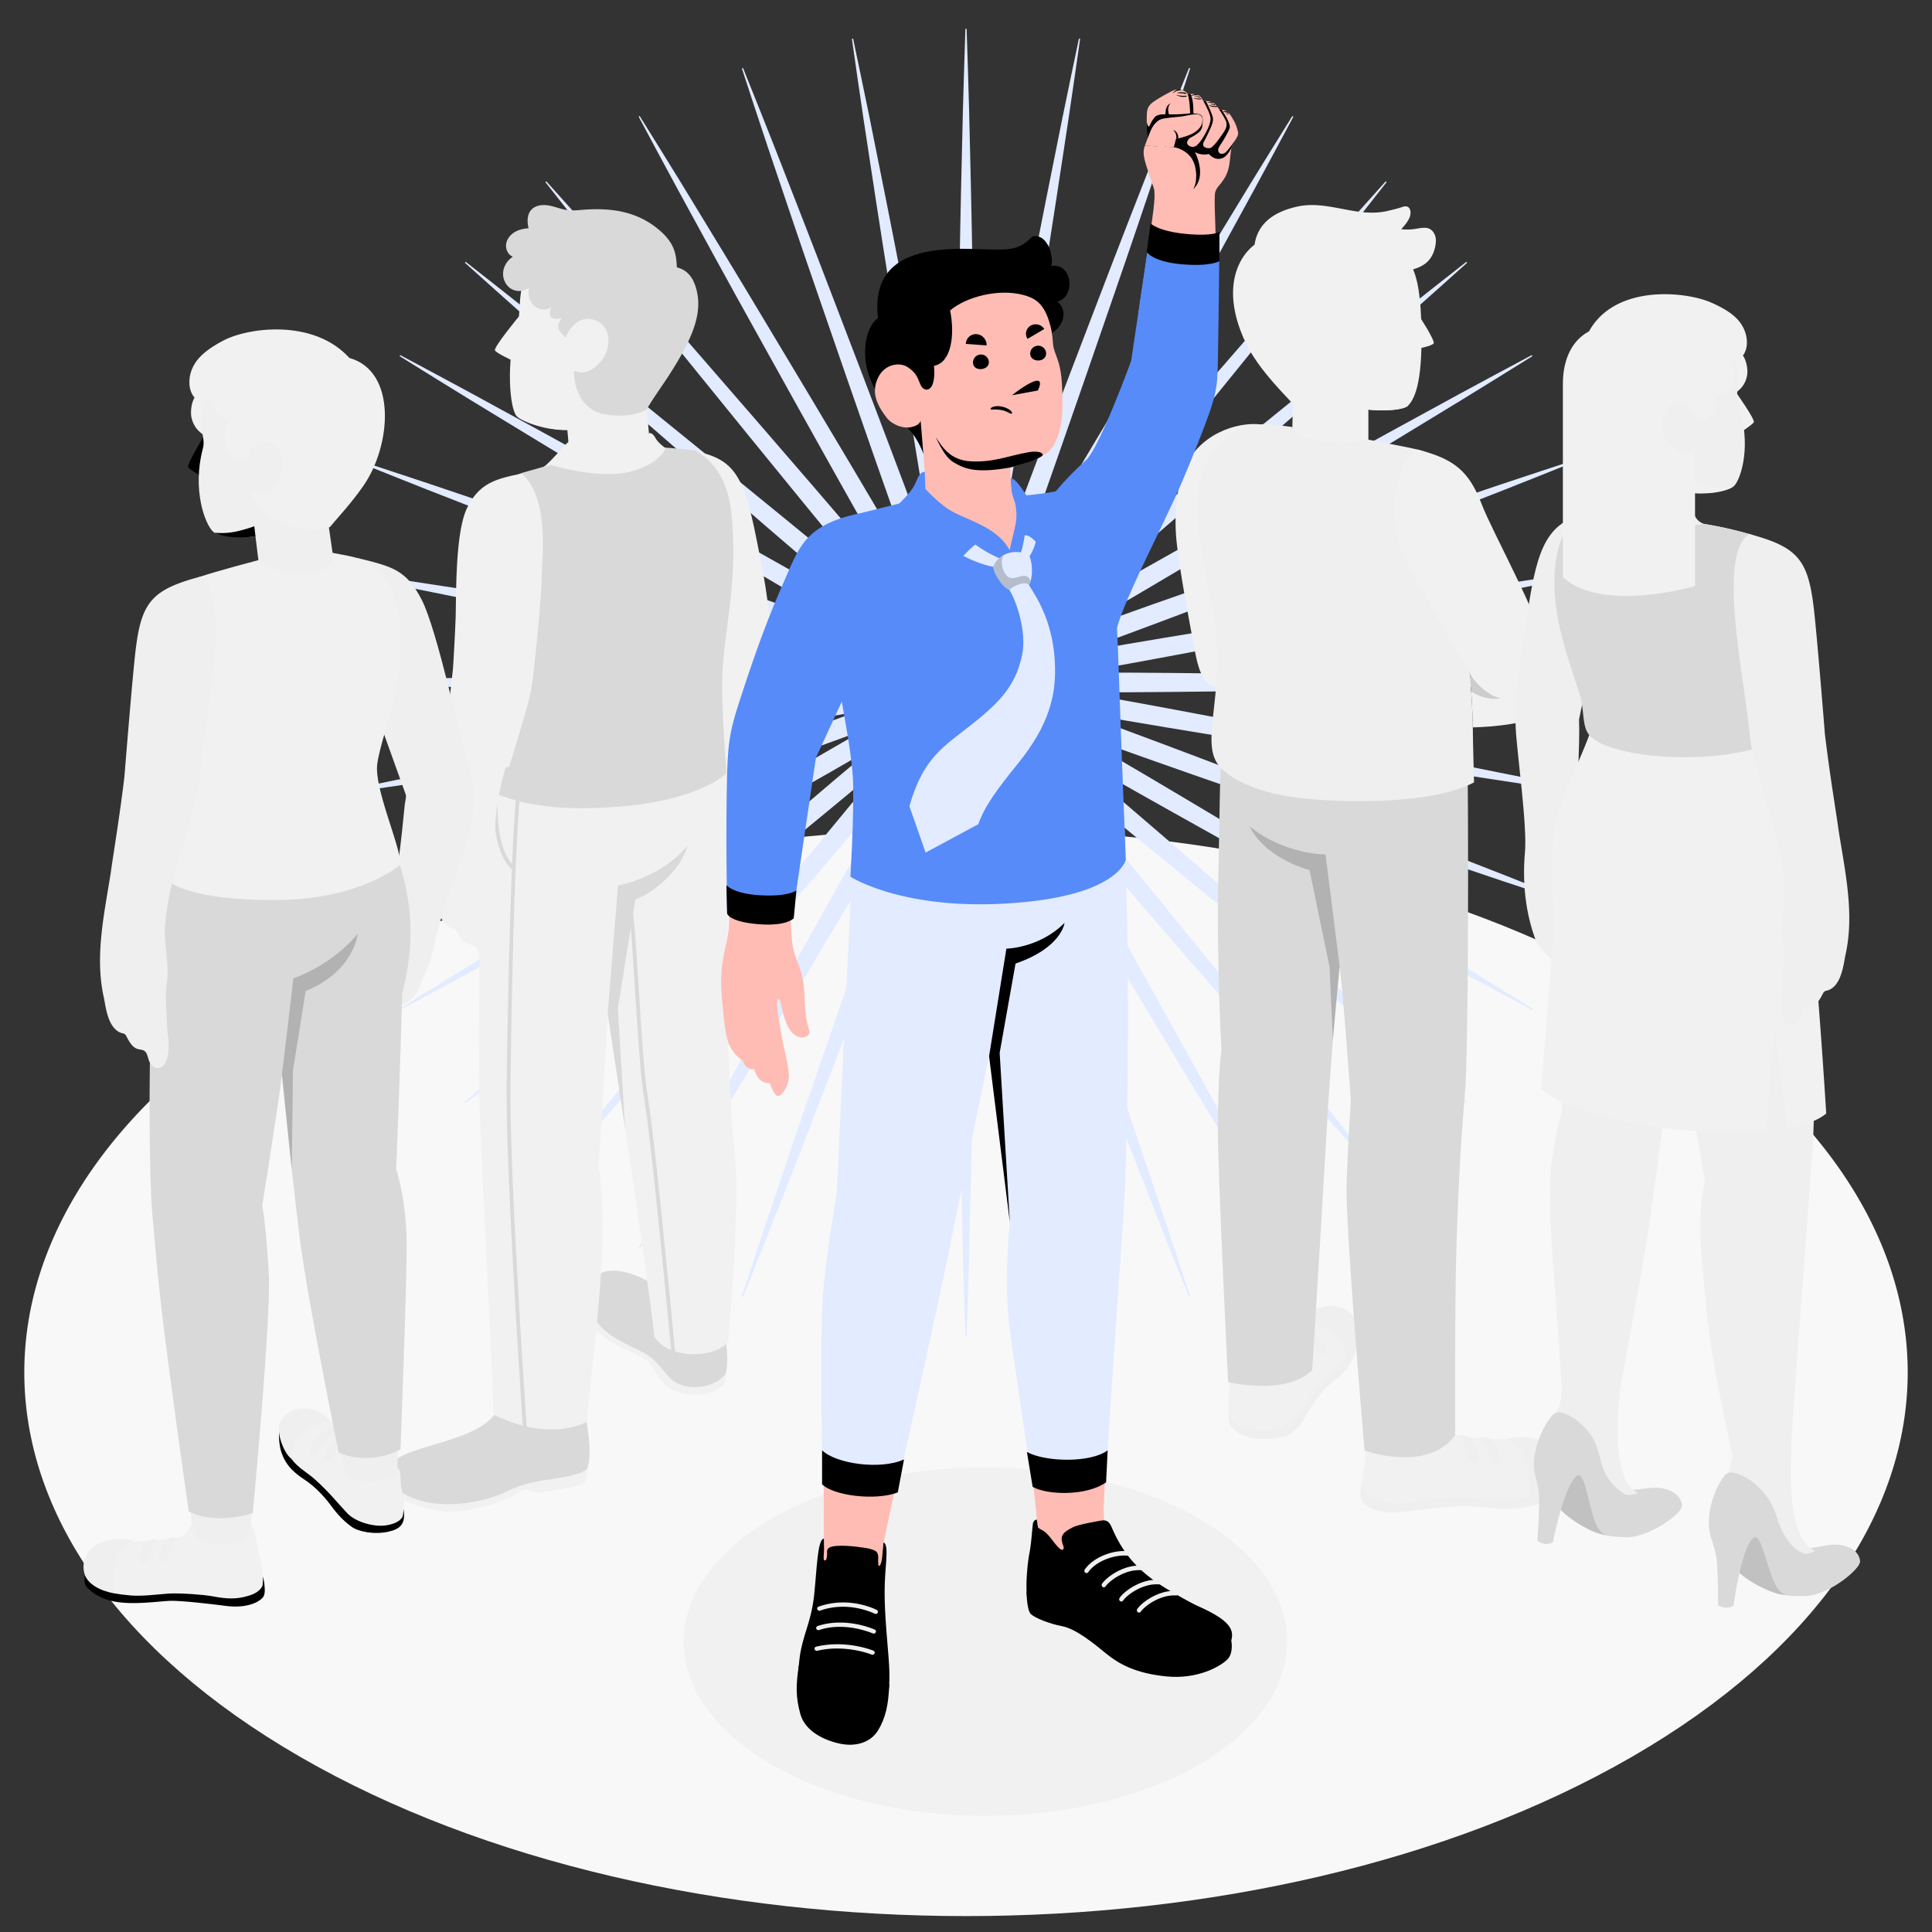 <?xml version="1.0" encoding="UTF-8"?> <svg xmlns="http://www.w3.org/2000/svg" width="288" height="288" fill="none"><rect width="100%" height="100%" fill="#333333" stroke="none"/><path fill="#F8F8F8" d="M44.737 261.889c-54.821-31.652-54.821-82.968 0-114.62 54.821-31.651 143.705-31.65 198.526 0 54.821 31.651 54.821 82.968 0 114.62s-143.704 31.652-198.526 0"></path><path fill="#E2EBFF" d="M143.631 101.731c-.906-2.03-.977-4.06-.977-6.09l-.071-6.09c-.069-4.06-.043-8.12-.043-12.18.04-8.12.167-16.24.284-24.36.146-8.12.245-16.24.43-24.36l.285-12.18c.125-4.06.222-8.12.373-12.18h.18c.152 4.06.249 8.12.374 12.18l.284 12.18c.186 8.12.284 16.24.431 24.36.116 8.12.244 16.24.283 24.36 0 4.06.027 8.12-.042 12.18l-.072 6.09c.001 2.03-.07 4.06-.976 6.09z"></path><path fill="#E2EBFF" d="M143.636 101.795c-1.245-1.842-1.667-3.829-2.019-5.828l-1.128-5.985c-.773-3.986-1.451-7.99-2.157-11.988-1.371-8.003-2.655-16.022-3.95-24.038-1.266-8.022-2.579-16.036-3.807-24.065l-1.835-12.044c-.582-4.02-1.191-8.036-1.747-12.06l.178-.031c.854 3.972 1.654 7.953 2.482 11.93l2.395 11.946c1.592 7.964 3.1 15.943 4.654 23.915 1.525 7.976 3.06 15.95 4.509 23.94.705 3.998 1.436 7.992 2.073 12.002l.988 6.01c.353 2 .635 4.01.096 6.167z"></path><path fill="#E2EBFF" d="M143.652 101.858c-1.545-1.598-2.306-3.482-3-5.39l-2.15-5.698c-1.454-3.79-2.817-7.615-4.206-11.43-2.739-7.644-5.398-15.318-8.064-22.988-2.64-7.68-5.324-15.344-7.928-23.038l-3.898-11.543c-1.272-3.858-2.569-7.706-3.815-11.573l.169-.061c1.531 3.763 3.01 7.545 4.517 11.317l4.433 11.349c2.951 7.567 5.821 15.163 8.736 22.743 2.887 7.59 5.783 15.177 8.598 22.794 1.388 3.815 2.802 7.62 4.126 11.46l2.016 5.747c.694 1.907 1.321 3.84 1.165 6.057z"></path><path fill="#E2EBFF" d="M143.681 101.917c-1.799-1.305-2.876-3.028-3.891-4.785l-3.106-5.24c-2.09-3.48-4.097-7.01-6.127-10.526-4.026-7.052-7.975-14.148-11.934-21.239-3.934-7.104-7.908-14.186-11.807-21.31l-5.844-10.692c-1.921-3.578-3.868-7.142-5.767-10.734l.156-.09c2.161 3.44 4.275 6.908 6.413 10.361l6.336 10.407c4.221 6.94 8.366 13.922 12.553 20.88 4.162 6.974 8.331 13.943 12.426 20.955 2.03 3.516 4.083 7.019 6.053 10.57l2.983 5.31c1.016 1.757 1.969 3.55 2.2 5.761z"></path><path fill="#E2EBFF" d="M143.718 101.969c-1.998-.973-3.358-2.482-4.662-4.038l-3.969-4.62c-2.663-3.065-5.252-6.192-7.862-9.302-5.189-6.246-10.311-12.548-15.441-18.843-5.108-6.314-10.251-12.598-15.329-18.937l-7.61-9.514c-2.515-3.19-5.05-6.363-7.544-9.57l.138-.116c2.726 3.013 5.41 6.061 8.115 9.09l8.048 9.148c5.361 6.101 10.656 12.258 15.988 18.384 5.309 6.145 10.625 12.284 15.875 18.478 2.61 3.11 5.24 6.203 7.796 9.358l3.86 4.71c1.305 1.555 2.555 3.157 3.167 5.294z"></path><path fill="#E2EBFF" d="M143.764 102.016c-2.137-.611-3.738-1.862-5.293-3.167l-4.711-3.86c-3.155-2.556-6.248-5.187-9.358-7.796-6.194-5.25-12.333-10.567-18.478-15.876C99.797 65.986 93.641 60.69 87.54 55.33l-9.148-8.047c-3.03-2.706-6.077-5.39-9.09-8.116l.115-.138c3.208 2.494 6.38 5.03 9.57 7.544l9.514 7.61c6.34 5.078 12.623 10.222 18.937 15.33 6.296 5.13 12.597 10.251 18.843 15.44 3.11 2.61 6.238 5.2 9.303 7.862l4.62 3.97c1.555 1.304 3.064 2.663 4.038 4.661z"></path><path fill="#E2EBFF" d="M143.816 102.054c-2.21-.231-4.004-1.185-5.761-2.2l-5.31-2.984c-3.551-1.97-7.053-4.023-10.57-6.052-7.012-4.095-13.98-8.265-20.954-12.426-6.959-4.187-13.941-8.332-20.881-12.553l-10.406-6.336c-3.454-2.138-6.921-4.252-10.362-6.413l.09-.156c3.592 1.899 7.156 3.844 10.735 5.766l10.69 5.843c7.125 3.9 14.206 7.874 21.312 11.808 7.091 3.959 14.186 7.908 21.238 11.934 3.516 2.03 7.046 4.037 10.527 6.127l5.238 3.106c1.758 1.015 3.481 2.092 4.786 3.891z"></path><path fill="#E2EBFF" d="M143.876 102.08c-2.217.156-4.149-.471-6.056-1.166l-5.748-2.016c-3.839-1.323-7.644-2.737-11.46-4.125-7.616-2.815-15.203-5.71-22.793-8.598-7.58-2.915-15.177-5.785-22.744-8.736l-11.348-4.433c-3.772-1.506-7.554-2.986-11.318-4.516l.062-.17c3.867 1.247 7.715 2.545 11.573 3.815l11.542 3.898c7.694 2.603 15.358 5.288 23.038 7.928 7.67 2.668 15.344 5.325 22.988 8.065 3.814 1.388 7.639 2.752 11.43 4.206l5.699 2.15c1.907.693 3.79 1.454 5.388 3z"></path><path fill="#E2EBFF" d="M143.939 102.097c-2.157.539-4.168.257-6.168-.096l-6.01-.987c-4.01-.637-8.004-1.369-12.002-2.073-7.989-1.45-15.964-2.985-23.94-4.51-7.971-1.554-15.95-3.061-23.915-4.653l-11.946-2.395c-3.976-.829-7.958-1.63-11.93-2.483l.031-.177c4.025.555 8.04 1.165 12.06 1.747l12.044 1.835c8.03 1.228 16.043 2.54 24.064 3.807 8.017 1.294 16.036 2.58 24.039 3.95 3.998.705 8.001 1.383 11.988 2.157l5.985 1.127c1.999.352 3.986.775 5.828 2.019z"></path><path fill="#E2EBFF" d="M144.002 102.103c-2.03.905-4.06.976-6.09.976l-6.09.071c-4.06.07-8.12.043-12.18.043-8.12-.04-16.24-.167-24.36-.284-8.12-.146-16.24-.245-24.36-.43l-12.18-.285c-4.06-.125-8.12-.222-12.18-.373v-.181c4.06-.151 8.12-.248 12.18-.373l12.18-.284c8.12-.186 16.24-.284 24.36-.431 8.12-.117 16.24-.244 24.36-.284 4.06.001 8.12-.026 12.18.043l6.09.071c2.03-.001 4.06.071 6.09.976z"></path><path fill="#E2EBFF" d="M144.067 102.097c-1.842 1.244-3.829 1.667-5.828 2.019l-5.985 1.127c-3.986.774-7.989 1.453-11.988 2.158-8.003 1.37-16.022 2.655-24.039 3.95-8.022 1.266-16.035 2.578-24.064 3.806l-12.044 1.835c-4.02.582-8.035 1.191-12.06 1.748l-.03-.178c3.971-.854 7.953-1.654 11.93-2.482l11.945-2.395c7.964-1.593 15.944-3.1 23.915-4.654 7.976-1.525 15.951-3.06 23.94-4.509 3.999-.705 7.992-1.436 12.002-2.073l6.01-.988c2-.353 4.011-.635 6.168-.096z"></path><path fill="#E2EBFF" d="M144.13 102.08c-1.598 1.545-3.481 2.307-5.388 3.001l-5.699 2.149c-3.791 1.454-7.615 2.817-11.43 4.206-7.644 2.74-15.318 5.398-22.988 8.065-7.68 2.64-15.344 5.324-23.038 7.927l-11.543 3.899c-3.858 1.27-7.706 2.568-11.573 3.814l-.062-.169c3.764-1.531 7.546-3.01 11.318-4.516l11.348-4.433c7.567-2.952 15.163-5.821 22.744-8.736 7.59-2.887 15.177-5.783 22.793-8.598 3.816-1.389 7.621-2.803 11.46-4.126l5.748-2.016c1.907-.694 3.839-1.322 6.056-1.165z"></path><path fill="#E2EBFF" d="M144.188 102.053c-1.305 1.799-3.028 2.876-4.786 3.891l-5.238 3.106c-3.482 2.09-7.011 4.097-10.527 6.127-7.052 4.026-14.147 7.975-21.238 11.934-7.105 3.934-14.187 7.908-21.311 11.807l-10.691 5.844c-3.579 1.922-7.143 3.868-10.735 5.766l-.09-.156c3.44-2.161 6.908-4.275 10.362-6.413l10.406-6.337c6.94-4.22 13.922-8.365 20.881-12.552 6.974-4.161 13.942-8.331 20.954-12.426 3.517-2.03 7.019-4.083 10.57-6.052l5.31-2.984c1.758-1.016 3.551-1.969 5.761-2.2z"></path><path fill="#E2EBFF" d="M144.242 102.015c-.973 1.998-2.483 3.357-4.038 4.662l-4.62 3.969c-3.065 2.663-6.193 5.252-9.303 7.862-6.246 5.189-12.547 10.311-18.843 15.441-6.314 5.107-12.597 10.251-18.937 15.328l-9.513 7.612c-3.19 2.513-6.363 5.049-9.57 7.543l-.116-.138c3.012-2.726 6.06-5.41 9.09-8.115l9.148-8.047c6.1-5.362 12.257-10.657 18.384-15.988 6.145-5.309 12.284-10.625 18.478-15.875 3.11-2.61 6.203-5.24 9.358-7.796l4.711-3.861c1.554-1.305 3.156-2.555 5.293-3.167z"></path><path fill="#E2EBFF" d="M144.288 101.969c-.611 2.137-1.862 3.738-3.167 5.292l-3.86 4.711c-2.556 3.155-5.186 6.248-7.796 9.358-5.25 6.194-10.566 12.333-15.875 18.478-5.332 6.126-10.627 12.283-15.988 18.384l-8.048 9.148c-2.705 3.029-5.39 6.077-8.115 9.09l-.138-.116c2.494-3.207 5.029-6.379 7.543-9.57l7.611-9.513c5.078-6.34 10.221-12.623 15.329-18.937 5.13-6.296 10.252-12.597 15.441-18.844 2.61-3.109 5.199-6.237 7.862-9.302l3.969-4.62c1.304-1.555 2.664-3.064 4.662-4.038z"></path><path fill="#E2EBFF" d="M144.325 101.916c-.231 2.211-1.184 4.005-2.2 5.763l-2.983 5.309c-1.97 3.551-4.023 7.053-6.053 10.57-4.095 7.012-8.264 13.981-12.426 20.954-4.186 6.959-8.332 13.942-12.553 20.881l-6.336 10.406c-2.138 3.454-4.252 6.922-6.413 10.362l-.156-.09c1.9-3.592 3.845-7.156 5.767-10.735l5.844-10.69c3.899-7.125 7.873-14.206 11.807-21.312 3.959-7.09 7.908-14.186 11.934-21.238 2.03-3.516 4.037-7.046 6.127-10.526l3.106-5.239c1.015-1.758 2.092-3.481 3.891-4.786z"></path><path fill="#E2EBFF" d="M144.351 101.858c.157 2.217-.471 4.148-1.165 6.056l-2.016 5.747c-1.324 3.839-2.738 7.645-4.126 11.46-2.815 7.616-5.711 15.204-8.598 22.794-2.915 7.58-5.785 15.176-8.736 22.743l-4.433 11.349c-1.506 3.772-2.986 7.554-4.517 11.318l-.169-.062c1.246-3.867 2.544-7.715 3.815-11.573l3.898-11.542c2.603-7.694 5.288-15.358 7.928-23.038 2.667-7.67 5.325-15.344 8.064-22.988 1.389-3.815 2.752-7.64 4.206-11.431l2.15-5.698c.693-1.908 1.455-3.791 3-5.389z"></path><path fill="#E2EBFF" d="M144.368 101.796c.539 2.156.257 4.168-.096 6.166l-.988 6.01c-.636 4.01-1.368 8.004-2.073 12.002-1.449 7.99-2.984 15.965-4.509 23.941-1.554 7.971-3.062 15.95-4.654 23.915l-2.395 11.945c-.828 3.977-1.629 7.958-2.482 11.93l-.178-.031c.556-4.024 1.165-8.04 1.747-12.059l1.835-12.045c1.228-8.028 2.541-16.042 3.807-24.064 1.295-8.017 2.58-16.036 3.95-24.039.706-3.998 1.384-8.001 2.157-11.988l1.128-5.985c.352-1.999.774-3.986 2.019-5.828z"></path><path fill="#E2EBFF" d="M144.374 101.73c.905 2.03.976 4.061.976 6.091l.072 6.09c.069 4.06.042 8.119.042 12.18-.039 8.12-.167 16.239-.284 24.359-.146 8.12-.245 16.24-.43 24.36l-.285 12.18c-.125 4.06-.221 8.12-.373 12.18h-.18c-.152-4.06-.248-8.12-.373-12.18l-.285-12.18c-.185-8.12-.284-16.24-.43-24.36-.117-8.12-.244-16.239-.284-24.359 0-4.061-.027-8.12.043-12.18l.071-6.09c-.001-2.03.071-4.06.976-6.091z"></path><path fill="#E2EBFF" d="M144.37 101.666c1.244 1.842 1.667 3.829 2.019 5.828l1.127 5.985c.774 3.987 1.452 7.989 2.158 11.988 1.37 8.003 2.655 16.022 3.95 24.039 1.266 8.022 2.579 16.036 3.807 24.064l1.834 12.045c.582 4.019 1.191 8.035 1.748 12.059l-.178.031c-.854-3.972-1.654-7.953-2.482-11.93l-2.395-11.945c-1.592-7.965-3.1-15.944-4.654-23.915-1.525-7.977-3.06-15.951-4.509-23.941-.705-3.998-1.436-7.992-2.073-12.002l-.988-6.01c-.353-1.999-.635-4.01-.096-6.166z"></path><path fill="#E2EBFF" d="M144.352 101.604c1.545 1.597 2.306 3.481 3 5.389l2.15 5.698c1.454 3.791 2.817 7.616 4.206 11.431 2.739 7.644 5.397 15.317 8.064 22.988 2.64 7.68 5.324 15.344 7.928 23.038l3.898 11.542c1.271 3.858 2.568 7.706 3.815 11.573l-.169.062c-1.531-3.764-3.011-7.546-4.517-11.318l-4.433-11.349c-2.951-7.566-5.821-15.163-8.735-22.744-2.887-7.59-5.784-15.177-8.599-22.793-1.388-3.815-2.802-7.621-4.125-11.46l-2.016-5.747c-.695-1.907-1.322-3.839-1.166-6.056z"></path><path fill="#E2EBFF" d="M144.324 101.545c1.799 1.305 2.876 3.028 3.891 4.786l3.106 5.239c2.09 3.481 4.096 7.011 6.127 10.526 4.025 7.052 7.975 14.148 11.934 21.238 3.933 7.105 7.908 14.187 11.807 21.312l5.844 10.69c1.921 3.579 3.868 7.143 5.767 10.735l-.156.09c-2.161-3.44-4.275-6.908-6.413-10.362l-6.337-10.406c-4.22-6.939-8.366-13.922-12.553-20.881-4.161-6.973-8.331-13.942-12.426-20.954-2.03-3.516-4.083-7.019-6.052-10.57l-2.984-5.309c-1.015-1.758-1.968-3.552-2.199-5.763z"></path><path fill="#E2EBFF" d="M144.286 101.492c1.999.974 3.358 2.483 4.663 4.038l3.969 4.619c2.663 3.066 5.252 6.194 7.862 9.303 5.188 6.247 10.311 12.548 15.44 18.844 5.108 6.314 10.252 12.597 15.329 18.937l7.611 9.513c2.514 3.191 5.049 6.363 7.544 9.57l-.139.116c-2.725-3.013-5.409-6.061-8.115-9.09l-8.047-9.148c-5.361-6.101-10.656-12.258-15.988-18.384-5.309-6.145-10.625-12.284-15.875-18.478-2.61-3.11-5.24-6.203-7.797-9.358l-3.859-4.711c-1.306-1.554-2.555-3.156-3.167-5.292z"></path><path fill="#E2EBFF" d="M144.241 101.445c2.137.612 3.738 1.862 5.293 3.167l4.711 3.861c3.155 2.556 6.248 5.186 9.357 7.796 6.195 5.25 12.334 10.566 18.479 15.875 6.126 5.332 12.283 10.627 18.384 15.988l9.147 8.047c3.03 2.705 6.078 5.389 9.091 8.115l-.116.138c-3.207-2.493-6.38-5.029-9.57-7.543l-9.514-7.611c-6.339-5.078-12.623-10.222-18.937-15.329-6.295-5.13-12.597-10.252-18.843-15.441-3.11-2.61-6.238-5.199-9.303-7.862l-4.62-3.969c-1.555-1.305-3.064-2.664-4.037-4.662z"></path><path fill="#E2EBFF" d="M144.187 101.408c2.211.231 4.004 1.184 5.762 2.2l5.31 2.984c3.551 1.97 7.053 4.023 10.569 6.052 7.013 4.095 13.981 8.265 20.955 12.426 6.958 4.187 13.941 8.332 20.881 12.552l10.406 6.337c3.454 2.139 6.921 4.252 10.362 6.413l-.09.156c-3.592-1.899-7.157-3.844-10.735-5.766l-10.691-5.844c-7.124-3.899-14.206-7.873-21.311-11.807-7.091-3.959-14.186-7.908-21.238-11.934-3.516-2.03-7.046-4.037-10.527-6.127l-5.239-3.106c-1.758-1.015-3.48-2.092-4.786-3.891z"></path><path fill="#E2EBFF" d="M144.13 101.382c2.217-.157 4.149.471 6.056 1.165l5.748 2.016c3.839 1.323 7.644 2.737 11.46 4.126 7.616 2.815 15.203 5.711 22.793 8.598 7.581 2.915 15.177 5.785 22.744 8.736l11.348 4.433c3.772 1.506 7.554 2.986 11.318 4.516l-.062.169c-3.866-1.246-7.715-2.544-11.573-3.814l-11.542-3.899c-7.694-2.603-15.358-5.287-23.038-7.927-7.67-2.668-15.344-5.325-22.987-8.065-3.815-1.389-7.64-2.752-11.431-4.206l-5.699-2.149c-1.907-.694-3.79-1.456-5.388-3.001z"></path><path fill="#E2EBFF" d="M144.068 101.365c2.157-.539 4.168-.256 6.168.096l6.01.987c4.01.637 8.004 1.368 12.002 2.074 7.989 1.449 15.964 2.984 23.94 4.509 7.971 1.554 15.951 3.061 23.915 4.654l11.946 2.395c3.976.828 7.958 1.628 11.93 2.482l-.031.177c-4.025-.555-8.04-1.165-12.06-1.747l-12.044-1.835c-8.029-1.228-16.043-2.54-24.064-3.806-8.017-1.295-16.036-2.58-24.039-3.951-3.998-.705-8.001-1.383-11.987-2.157l-5.986-1.128c-1.999-.352-3.986-.774-5.828-2.018z"></path><path fill="#E2EBFF" d="M144.002 101.359c2.03-.906 4.06-.977 6.09-.977l6.09-.071c4.06-.069 8.12-.042 12.18-.042 8.12.04 16.24.167 24.36.284 8.12.146 16.24.245 24.36.43l12.18.285c4.06.125 8.12.222 12.18.373v.18c-4.06.152-8.12.248-12.18.373l-12.18.285c-8.12.185-16.24.284-24.36.43-8.12.117-16.24.244-24.36.284-4.06 0-8.12.027-12.18-.042l-6.09-.071c-2.03 0-4.06-.071-6.09-.977z"></path><path fill="#E2EBFF" d="M143.938 101.365c1.843-1.244 3.829-1.667 5.828-2.019l5.986-1.127c3.986-.774 7.989-1.452 11.987-2.157 8.003-1.371 16.022-2.656 24.039-3.95 8.022-1.266 16.035-2.58 24.064-3.807l12.044-1.835c4.02-.582 8.035-1.19 12.06-1.747l.031.177c-3.972.854-7.954 1.654-11.93 2.483l-11.946 2.395c-7.964 1.592-15.944 3.1-23.915 4.653-7.976 1.525-15.951 3.06-23.94 4.51-3.999.704-7.992 1.436-12.002 2.073l-6.01.987c-2 .353-4.011.635-6.168.096z"></path><path fill="#E2EBFF" d="M143.875 101.382c1.598-1.545 3.481-2.307 5.388-3l5.699-2.15c3.791-1.454 7.616-2.818 11.431-4.206 7.644-2.74 15.317-5.398 22.987-8.065 7.681-2.64 15.344-5.324 23.038-7.927l11.542-3.899c3.858-1.27 7.707-2.568 11.573-3.815l.062.17c-3.764 1.53-7.546 3.01-11.318 4.516l-11.348 4.433c-7.567 2.951-15.163 5.821-22.744 8.736-7.59 2.886-15.177 5.783-22.793 8.598-3.816 1.388-7.621 2.802-11.46 4.125l-5.747 2.016c-1.908.695-3.84 1.322-6.057 1.166z"></path><path fill="#E2EBFF" d="M143.815 101.409c1.306-1.8 3.028-2.876 4.786-3.89l5.239-3.107c3.481-2.09 7.011-4.097 10.527-6.127 7.051-4.026 14.147-7.975 21.238-11.934 7.105-3.934 14.187-7.908 21.311-11.808l10.691-5.843c3.578-1.922 7.143-3.868 10.735-5.766l.09.156c-3.441 2.16-6.908 4.275-10.362 6.413l-10.406 6.336c-6.94 4.22-13.923 8.366-20.881 12.553-6.974 4.16-13.942 8.33-20.955 12.426-3.515 2.03-7.018 4.083-10.569 6.052l-5.31 2.984c-1.758 1.015-3.551 1.969-5.762 2.2z"></path><path fill="#E2EBFF" d="M143.765 101.446c.973-1.998 2.482-3.357 4.037-4.662l4.62-3.969c3.065-2.663 6.193-5.252 9.303-7.862 6.246-5.188 12.547-10.31 18.843-15.44 6.314-5.108 12.598-10.252 18.937-15.33l9.514-7.61c3.19-2.514 6.363-5.05 9.57-7.544l.116.138c-3.014 2.726-6.061 5.41-9.091 8.116l-9.147 8.047c-6.101 5.36-12.258 10.656-18.385 15.987-6.144 5.309-12.283 10.625-18.478 15.876-3.11 2.609-6.203 5.24-9.357 7.796l-4.711 3.86c-1.554 1.305-3.156 2.555-5.293 3.167z"></path><path fill="#E2EBFF" d="M143.717 101.493c.612-2.137 1.861-3.738 3.167-5.293l3.859-4.71c2.557-3.156 5.187-6.248 7.797-9.359 5.25-6.195 10.566-12.333 15.875-18.478 5.332-6.126 10.627-12.283 15.988-18.384l8.047-9.147c2.706-3.03 5.39-6.078 8.115-9.09l.139.115c-2.495 3.207-5.03 6.38-7.544 9.57l-7.611 9.514c-5.077 6.339-10.221 12.622-15.329 18.937-5.129 6.295-10.251 12.597-15.44 18.843-2.61 3.11-5.199 6.237-7.862 9.303l-3.969 4.62c-1.305 1.555-2.664 3.064-4.663 4.037z"></path><path fill="#E2EBFF" d="M143.682 101.545c.231-2.21 1.184-4.004 2.199-5.762l2.983-5.31c1.97-3.55 4.024-7.053 6.053-10.57 4.095-7.011 8.265-13.98 12.426-20.953 4.187-6.96 8.333-13.942 12.553-20.882l6.336-10.406c2.139-3.453 4.253-6.92 6.414-10.361l.156.09c-1.899 3.592-3.846 7.156-5.767 10.735l-5.844 10.69c-3.899 7.125-7.874 14.206-11.807 21.311-3.959 7.091-7.909 14.187-11.934 21.239-2.031 3.516-4.037 7.045-6.127 10.527l-3.107 5.239c-1.014 1.757-2.091 3.48-3.89 4.785z"></path><path fill="#E2EBFF" d="M143.653 101.604c-.157-2.217.471-4.15 1.166-6.057l2.016-5.747c1.323-3.84 2.737-7.645 4.125-11.46 2.815-7.617 5.711-15.204 8.599-22.794 2.914-7.58 5.785-15.176 8.735-22.743l4.433-11.348c1.507-3.773 2.986-7.555 4.517-11.318l.169.061c-1.246 3.867-2.544 7.715-3.815 11.573L169.7 33.314c-2.603 7.693-5.288 15.357-7.928 23.038-2.667 7.67-5.325 15.344-8.064 22.987-1.389 3.815-2.752 7.64-4.206 11.43l-2.15 5.7c-.694 1.907-1.455 3.79-3 5.388z"></path><path fill="#E2EBFF" d="M143.636 101.666c-.539-2.157-.257-4.168.096-6.167l.988-6.01c.636-4.01 1.368-8.004 2.073-12.002 1.449-7.99 2.984-15.965 4.509-23.94 1.554-7.972 3.062-15.951 4.654-23.915l2.395-11.946c.828-3.977 1.629-7.958 2.482-11.93l.178.031c-.556 4.024-1.166 8.04-1.748 12.06l-1.834 12.044c-1.228 8.029-2.541 16.043-3.807 24.065-1.295 8.016-2.58 16.035-3.95 24.038-.706 3.998-1.384 8.002-2.158 11.988l-1.127 5.985c-.352 2-.775 3.986-2.019 5.828z"></path><path fill="#EFEFEF" d="M202.176 197.512c.117 1.481.306 2.813-.269 4.442-.825 2.338-2.569 3.408-3.594 4.33s-2.165 2.286-2.984 3.617c-.729 1.183-1.032 2.542-3.115 3.893-1.08.7-5.281 1.247-7.382-.089-1.209-.768-1.763-1.052-1.682-3.161.08-2.061 8.825-2.377 8.825-2.377z"></path><path fill="#F1F1F1" d="M183.977 204.255c-.545.206-.683 1.245-.766 3.311-.063 1.564-.719 3.852 1.434 4.837 1.736.795 4.981 1.748 8.037-.755 1.818-1.491 2.454-3.459 4.545-5.702 1.813-1.947 3.701-2.603 4.506-6.494.518-2.501.111-3.537-1.572-4.254-2.314-.986-5.951 2.237-7.765 2.744-1.561.436-7.873 6.106-8.419 6.313"></path><path fill="#EFEFEF" d="M192.397 197.943q.147-.042.308-.107c3.34.29 4.675 2.591 5.011 3.286.309.681-.643 1.211-1.208.681-1.294-2.57-3.949-3.139-5.007-3.266.341-.305.65-.525.896-.594M190.899 199.121c3.086.414 4.332 2.587 4.655 3.259.309.68-.642 1.21-1.208.68-1.025-2.038-2.911-2.819-4.176-3.118.249-.293.494-.572.729-.821"></path><path fill="#EFEFEF" d="M200.672 202.332s-.182-4.631-6.441-5.275l-.359.204s.997-1.816 3.079-2.378c2.083-.561 3.725-.024 4.817 1.384s-.015 5.162-1.096 6.065M232.627 219.328c.241.676.277 2.062.061 2.518-.24.506-1.753 2.171-4.832 2.777-3.079.605-7.316-.016-9.136-.111-1.819-.094-7.548.588-9.366.834-2.858.387-5.059-.239-6.124-1.276-.418-.406-.451-.997-.429-1.506.049-1.206.163-1.449.303-2.035z"></path><path fill="#F1F1F1" d="M203.422 218.251c-.225 1.187-.422 2.504-.264 3.71.368.904 1.381 1.402 2.196 1.66 2.15.684 3.792.574 6.176.122 1.429-.27 5.54-.561 7.249-.445 1.877.128 4.46.487 6.338.315 1.604-.148 3.179-.315 4.664-.951 1.254-.537 2.532-1.224 2.838-2.513.371-2.716-.77-3.916-2.06-4.671-1.362-.797-3.113-.7-5.068-.831-1.772-.118-3.061-.121-4.635-.24-1.066-.082-3.016-.237-4.048-.563-1.185-.374-2.404-1.887-2.908-1.941 0 0-7.877-.063-8.63 0-.869.072-1.661 1.251-1.668 4.399a25 25 0 0 1-.18 1.949"></path><path fill="#EFEFEF" d="M227.856 223.252c.246-1.957.571-6.196-3.03-8.645l-.458-.024s2.097-.767 4.981 0 4.161 3.097 3.443 5.557c0 0-.643 2.386-4.936 3.112M217.344 213.989c1.166 1.031 1.568 3.38 1.568 3.38.152.879 1.747 1.01 1.594.163 0 0-.356-1.886-1.38-3.274 0 0-.76-.462-1.782-.269M220.609 214.388s1.254 1.059 1.635 3.203c.163.843 1.491.829 1.397.014 0 0-.155-2.08-1.398-3.055-.425-.331-1.247-.374-1.634-.162"></path><path fill="#F1F1F1" d="M181.547 168.637c-.005-8.768.533-12.025.533-12.025s-.769-14.086-.46-26.395c.46-18.34-.35-19.854 3.973-27.389 4.807 3.994 22.404 5.443 33.09 2.946.304 20.617.157 51.003-.251 56.441-.409 5.437-.841 9.496-1.285 22.354-.322 9.306-.224 29.371-.224 29.371-4.126 5.653-13.509 2.298-13.509 2.298s-2.93-33.869-2.675-40.143c.312-7.661.631-12.08.631-12.08s-1.139-15.962-1.676-19.955c0 0-.64 6.144-1.048 11.581s-.604 7.771-1.177 17.872c-.586 10.339-1.856 30.705-1.856 30.705-3.919 3.927-12.547 1.8-12.547 1.8s-1.516-31.17-1.519-37.381"></path><path fill="#000" d="M181.547 168.637c-.005-8.768.533-12.025.533-12.025s-.769-14.086-.46-26.395c.46-18.34-.35-19.854 3.973-27.389 4.807 3.994 22.404 5.443 33.09 2.946.304 20.617.157 51.003-.251 56.441-.409 5.437-.841 9.496-1.285 22.354-.322 9.306-.224 29.371-.224 29.371-4.126 5.653-13.509 2.298-13.509 2.298s-2.93-33.869-2.675-40.143c.312-7.661.631-12.08.631-12.08s-1.139-15.962-1.676-19.955c0 0-.64 6.144-1.048 11.581s-.604 7.771-1.177 17.872c-.586 10.339-1.856 30.705-1.856 30.705-3.919 3.927-12.547 1.8-12.547 1.8s-1.516-31.17-1.519-37.381" opacity=".1"></path><path fill="#000" d="m199.695 144.059-2.097-16.694s-6.017.079-11.284-4.156c0 0 1.519 4.235 8.902 6.519l2.974 14.371.498 10.997z" opacity=".18"></path><path fill="#F1F1F1" d="M203.982 60.443v10.07l-11.516-.616.338-11.84zM187.887 63.262c-3.518-.4-9.415 1.438-11.556 7.073-.674 1.772-1.501 6.178-.864 11.08.637 4.9 1.264 8.214 2.646 15.606.843 4.511 2.059 6.293 5.611 5.204 5.035-1.543 8.744-3.713 8.744-3.713z"></path><path fill="#EFEFEF" d="M179.521 69.518c1.187-2.837 5.14-6.802 10.13-6.244 1.363.152 2.991.384 2.991.384.447 1.818 6.579 3 11.338 1.88 2.178.458 6.727 1.25 7.922 1.646 3.42 1.136 5.08 4.567 5.799 16.96.456 7.884 1.856 18.134 1.858 25.05 0 1.209.174 7.435.174 7.435-6.016 3.171-18.038 3.066-24.658 2.468-5.746-.519-10.518-2.069-13.042-4.587-2.525-2.518-1.048-6.914-.688-13.147.264-4.583.264-7.073-1.271-14.21-2.129-9.9-1.947-14.305-.553-17.635"></path><path fill="#F1F1F1" d="M211.273 66.998c5.496 1.436 7.688 3.152 9.64 8.256 1.504 3.932 8.205 15.924 10.275 23.289.618 2.195 1.381 5.935-1.166 7.807-2.672 1.965-10.462 2.081-10.462 2.081-.063-2.762-.235-5.47-.471-8.156l-8.62-14.892c-1.871-3.233-2.841-6.948-2.546-10.672.216-2.726.997-6.06 3.35-7.713"></path><path fill="#000" d="M219.09 100.275c.082.931.144 1.869.208 2.807 2.322 1.494 4.43 1.023 4.43 1.023-2.059-.427-4.118-2.603-4.638-3.83" opacity=".15"></path><path fill="#F1F1F1" d="M211.381 46.832s2.621 3.978 2.323 4.368-2.228.743-2.228.743z"></path><path fill="#F1F1F1" d="M204.101 35.828c5.305 1.119 7.421 2.672 7.748 11.733.319 8.815-.788 11.719-1.945 12.905-.781.8-5.121.944-7.31.34-2.74-.755-8.932-2.95-11.832-7.378-3.411-5.212-4.307-12.274-.656-15.171 5.14-4.078 11.835-2.884 13.995-2.43"></path><path fill="#F1F1F1" d="M209.902 60.464c-.64.656-3.672.87-5.95.594l.029-1.312s2.658 1.11 5.921.718M212.869 34.022c-.332-.096-.685-.065-1.03-.034-.494.045-1.56.357-2.969.173.45-.472 1.334-1.442 1.392-2.319.026-.39-.076-.847-.429-1.015-.278-.132-.605-.036-.896.062-.714.239-1.478.416-2.216.581-4.541 1.017-8.836-1.71-13.429-.654-3.071.705-5.765 2.24-6.278 5.66-2.578 1.964-4.876 6.713-1.541 14.137 1.576 3.51 4.29 6.445 7.267 9.584 3.895 1.225 7.085.264 7.085.264 3.348-3.323 2.856-8.094 2.856-8.094s-1.852 2.002-4.033-.956c-1.332-1.807-.917-6.165 2.415-5.803.882.096 1.682.604 2.268 1.27.506.574.758 1.26 1.12 1.921.301.55.957.614 1.348.027.221-.333.254-.754.25-1.154a8.24 8.24 0 0 0-.906-3.67c.948-.256 1.675-.797 2.299-1.665s.541-2.007.541-2.007c1.447.328 3.526-.265 4.566-1.1.959-.77 1.46-2.073 1.496-3.336.023-.794-.414-1.65-1.176-1.872"></path><path fill="#EFEFEF" d="M236.367 76.611c-6.436 1.298-7.398 6.503-8.817 15.685-1.419 9.181-1.787 12.456-1.609 16.187.177 3.73 1.743 14.523 1.381 18.568-.396 4.427.05 9.076 1.677 13.292 1.32 2.155 4.289 4.777 6.888 4.77 1.009-.048 1.388-.963.99-1.827-.453-.633-2.679-12.642-.127-9.42.441.845 1.074 1.65 1.964 1.99.745.31 1.555-.241 1.009-.96-1.426-2.234-1.259-4.951-1.971-7.39-.923-3.16-2.564-2.889-2.606-5.795-.156-4.109.394-10.375.239-14.484 1.837-9.091 5.927-24.181.982-30.616"></path><path fill="#EFEFEF" d="M267.406 225.606c-.624-3.056-.413-7.773-.361-10.534s2.997-40.863 3.208-44.878c.473-8.985-.237-12.063-.975-23.784-1.568-24.906-5.143-35.905-5.143-35.905l-24.773-2.243c-2.274 7.824-6.707 8.651-7.372 19.383-.151 2.437 1.01 7.3.982 11.084l16.944 12.639 4.226 24.728c-.49 2.031-.884 5.588-.606 9.513.169 2.386.722 9.174 1.199 12.651 1.365 9.943 3.484 17.786 3.449 18.703-.104 2.721-1.414 3.442-1.412 4.517.001.655.124 1.325.454 1.896.131.226.314.408.453.626.167.261.433.456.657.669.515.492 1.012 1.008 1.428 1.589.805 1.123 1.334-.478 1.797.824l.891 2.504c.279.783.518 1.574.876 2.322 1.821 3.8 6.945.421 8.407-.38-2.7-.348-3.705-2.869-4.329-5.924"></path><path fill="#F1F1F1" d="M267.644 237.364s-.814 1.286-4.806-.621-5.039-3.995-5.039-3.995 1.448-8.124 3.871-5.948 5.974 10.564 5.974 10.564"></path><path fill="#000" d="M267.644 237.364s-.814 1.286-4.806-.621-5.039-3.995-5.039-3.995 1.448-8.124 3.871-5.948 5.974 10.564 5.974 10.564" opacity=".2"></path><path fill="#F1F1F1" d="M257.56 219.589c.851-.401 3.024.622 4.271 1.805 1.64 1.557 2.367 2.652 3.131 5.037.815 2.543 1.999 4.054 3.333 4.887.757.473 1.443.269 2.311-.099a3.5 3.5 0 0 1-.763-.456c.858-.067 2.017-.353 2.758-.446 2.792-.351 4.629.939 4.673 2.454 0 1.19-4.867 5.169-8.273 5.146-2.827-.019-3.811.416-5.175-3.787s-1.845-6.556-3.219-3.808-2.189 9.04-2.189 9.04-1.154.744-2.318-.111c0 0 .054-4.026-.181-6.582s-1.45-3.692-1.129-6.74 1.929-5.967 2.77-6.34"></path><path fill="#000" d="M257.56 219.589c.851-.401 3.024.622 4.271 1.805 1.64 1.557 2.367 2.652 3.131 5.037.815 2.543 1.999 4.054 3.333 4.887.757.473 1.443.269 2.311-.099a3.5 3.5 0 0 1-.763-.456c.858-.067 2.017-.353 2.758-.446 2.792-.351 4.629.939 4.673 2.454 0 1.19-4.867 5.169-8.273 5.146-2.827-.019-3.811.416-5.175-3.787s-1.845-6.556-3.219-3.808-2.189 9.04-2.189 9.04-1.154.744-2.318-.111c0 0 .054-4.026-.181-6.582s-1.45-3.692-1.129-6.74 1.929-5.967 2.77-6.34" opacity=".1"></path><path fill="#EFEFEF" d="M248.231 164.606c-.465 3.994-1.266 10.04-2.282 17.291-.846 6.04-4.315 24.327-4.315 24.327-.334 2.503-.736 7.447-.307 10.536s1.272 5.668 3.943 6.187c-1.509.706-6.837 3.753-8.413-.155-.31-.769-.498-1.573-.727-2.372l-.731-2.557c-.379-1.328-.925.7-1.657-.471-.379-.606-.842-1.153-1.325-1.676-.21-.227-.463-.439-.613-.71-.125-.226-.296-.419-.412-.653-.294-.592-.374-1.268-.333-1.921.066-1.073 1.419-1.71 1.695-4.419.094-.913-.06-3.498-.087-3.521 0 0-.617-8.892-1.349-18.902-.256-3.501-.36-9.177-.106-11.555.253-2.362.977-6.294 1.595-8.29l.164-27.016 16.945 12.639z"></path><path fill="#F1F1F1" d="M240.815 228.509s-.895 1.231-4.758-.925-4.776-4.306-4.776-4.306 1.961-8.016 4.241-5.691 5.293 10.922 5.293 10.922"></path><path fill="#000" d="M240.815 228.509s-.895 1.231-4.758-.925-4.776-4.306-4.776-4.306 1.961-8.016 4.241-5.691 5.293 10.922 5.293 10.922" opacity=".2"></path><path fill="#F1F1F1" d="M231.963 210.593c.875-.346 2.978.813 4.148 2.073 1.539 1.657 1.904 2.657 2.516 5.086.652 2.59 1.944 3.849 3.223 4.764.726.52 1.423.36 2.312.048a3.5 3.5 0 0 1-.732-.503c.86-.012 2.035-.225 2.781-.271 2.808-.173 4.56 1.231 4.508 2.746-.075 1.188-5.186 4.85-8.583 4.611-2.82-.198-3.83.173-4.925-4.108s-1.425-6.659-2.971-4.003c-1.545 2.654-2.757 8.882-2.757 8.882s-1.199.67-2.307-.258c0 0 .31-4.015.238-6.58s-1.13-3.312-.617-6.334c.513-3.023 2.303-5.834 3.166-6.153"></path><path fill="#000" d="M231.963 210.593c.875-.346 2.978.813 4.148 2.073 1.539 1.657 1.904 2.657 2.516 5.086.652 2.59 1.944 3.849 3.223 4.764.726.52 1.423.36 2.312.048a3.5 3.5 0 0 1-.732-.503c.86-.012 2.035-.225 2.781-.271 2.808-.173 4.56 1.231 4.508 2.746-.075 1.188-5.186 4.85-8.583 4.611-2.82-.198-3.83.173-4.925-4.108s-1.425-6.659-2.971-4.003c-1.545 2.654-2.757 8.882-2.757 8.882s-1.199.67-2.307-.258c0 0 .31-4.015.238-6.58s-1.13-3.312-.617-6.334c.513-3.023 2.303-5.834 3.166-6.153" opacity=".1"></path><path fill="#F1F1F1" d="M269.881 136.411c-1.65-13.999-3.044-18.738-4.256-26.5 0 0 .314-5.805.556-8.437 3.166-3.117 3.831-7.383 2.056-11.573-2.245-5.302-4.061-9.315-7.501-10.3a58 58 0 0 0-6.696-1.497s-5.88.874-9.291.447c-5.302-.663-4.925-2.019-4.892-2.586 0 0-1.146.19-2.993.52-1.158.207-3.757 1.248-4.741 6.039-2.129 10.368 4.474 20.98 4.79 27.045-2.357 6.207-4.273 8.867-5.212 14.393-.841 4.953.167 12.255-.216 16.777s-1.75 21.622-1.75 21.622 4.02 3.7 15.995 5.464c11.975 1.763 17.565.734 17.565.734l1.177-15.813 1.986 15.511s3.881-.652 5.776-2.266c-.001.002-1.225-20.012-2.353-29.58M259.816 52.998c.828-1.11.712-2.768.117-4.019-.595-1.25-1.744-2.537-4.929-3.908-3.782-1.628-14.107-2.711-18.067 4.202-.591 1.031 10.204 19.299 9.99 23.181 2.367-2.873 10.145-12.937 10.145-12.937 1.942-.994 3.101-1.803 3.389-3.722.083-.546-.041-1.92-.645-2.797"></path><path fill="#F1F1F1" d="M258.687 58.354s3.015 4.225 2.742 4.606-1.908 1.467-1.908 1.467z"></path><path fill="#EFEFEF" d="M254.755 50.54c1.874.729 4.236 1.961 4.392 5.949.041 1.052-.49 2.51-.022 3.868 1.999 5.813.476 10.887-.598 12.059-.727.79-4.773 1.407-6.95.964-2.724-.554-8.714-2.763-11.778-6.742-3.604-4.682-4.835-11.234-1.398-14.143 4.836-4.095 14.354-2.732 16.354-1.954"></path><path fill="#EFEFEF" d="m241.532 74.209.25-4.346 10.876 1.918-.238 2.434c-.133 1.367-.261 3.403 1.852 3.965 1.99.53 3.078.602 6.214 1.774 0 0-9.173 2.044-15.1 1.065-5.928-.978-6.96-4.793-6.96-4.793 2.135-.286 3.027-.64 3.106-2.017"></path><path fill="#F1F1F1" d="M258.321 72.58c-.91.592-2.969 1.13-5.833.935l.128-1.478s1.171.408 2.76.615c1.579.205 2.928-.068 2.945-.072M232.123 82.526c.984-4.79 3.583-5.832 4.741-6.04 1.847-.329 2.993-.52 2.993-.52-.033.568-.41 1.924 4.892 2.587 3.411.427 9.291-.447 9.291-.447s3.025.447 6.696 1.498c3.44.984 5.256 4.997 7.501 10.299 1.774 4.19 1.11 8.456-2.057 11.573-.059 2.775.824 7.587-.555 8.437-7.415 4.548-25.646 3.413-28.712-.341-1.142-1.309-.695-3.838-1.462-6.203-1.915-5.909-4.848-13.438-3.328-20.843"></path><path fill="#000" d="M232.123 82.526c.984-4.79 3.583-5.832 4.741-6.04 1.847-.329 2.993-.52 2.993-.52-.033.568-.41 1.924 4.892 2.587 3.411.427 9.291-.447 9.291-.447s3.025.447 6.696 1.498c3.44.984 5.256 4.997 7.501 10.299 1.774 4.19 1.11 8.456-2.057 11.573-.059 2.775.824 7.587-.555 8.437-7.415 4.548-25.646 3.413-28.712-.341-1.142-1.309-.695-3.838-1.462-6.203-1.915-5.909-4.848-13.438-3.328-20.843" opacity=".1"></path><path fill="#F1F1F1" d="M256.976 50.857s-4.893-2.172-10.267-2.943c-3.065-.44-8.566.95-8.885 1.065-3.465 1.235-4.887 4.634-4.843 8.388l-.005-.009v28.655c5.821 5.429 19.699 1.356 19.699 1.356V66.636c-.001.002-.301.314-.877.685a1.5 1.5 0 0 1-.553.118c-.972.013-1.943-.57-2.569-1.476-1.42-2.055-1.08-5.37 1.074-5.823 1.879-.396 2.476.924 2.939 1.779.324.601.581.932 1.35.61 1.257-.523 1.678-1.63 1.844-2.956.025-.203.024-.442.002-.697.772-.094 1.713-.336 2.433-.931.367-2.886.137-5.199-1.342-7.088"></path><path fill="#EFEFEF" d="M260.739 79.604c-4.787 3.127-.761 21.093.099 29.918.34 3.484.963 4.285 2.451 9.979 1.009 3.859 2.266 6.949 2.684 12.12.22 2.711-.7 5.934-.247 8.626.315 2.246-.042 4.518-.067 6.757-.195 1.729-.492 3.693.384 5.279a1.193 1.193 0 0 0 1.976.072c.448-.503.46-1.226.777-1.792.242-.376.638-.443 1.041-.499 1.002-.161 1.476-1.164 1.913-1.967.125-.309.407-.426.718-.461 1.919-.664 2.285-3.413 2.608-5.181 1.425-6.194-.043-12.566-1.006-18.721-.361-2.677-1.256-7.859-2.032-14.274 0-.001-1.193-14.993-1.689-19.04-.861-7.03-2.433-8.897-9.61-10.817"></path><path fill="#F1F1F1" d="M104.607 67.611c5.824 1.91 6.887 6.243 8.305 15.424 1.419 9.182 1.824 12.457 1.646 16.187-.177 3.73-2.406 14.524-2.044 18.568.396 4.427-.05 9.076-1.677 13.292-1.32 2.155-4.288 4.778-6.887 4.771-1.009-.048-1.388-.964-.991-1.827.453-.634 2.679-12.642.127-9.42-.441.845-1.073 1.65-1.964 1.99-.745.309-1.555-.241-1.008-.96 1.426-2.234 1.259-4.951 1.971-7.39.922-3.161 2.563-2.889 2.605-5.795.156-4.109.311-10.433.466-14.542-.816-8.072-7.258-22.1-.549-30.298"></path><path fill="#F1F1F1" d="M103.724 67.281c3.965.808 5.69 2.304 7.012 5.436s2.242 8.88 2.874 11.927 1.609 10.52 1.495 12.762c-.115 2.242-1.702 10.435-1.917 12.011-3.889 0-8.603-1.204-8.603-1.204l.115-10.577s-3.104-14.371-3.678-16.958c-.575-2.587-2.097-8.599 2.702-13.397M108.182 204.807c0 .935.174 1.297-.973 2.142s-3.633 1.234-5.522.724c-1.655-.446-2.256-.921-3.052-1.842-.906-1.047-1.441-2.25-1.773-2.672s-1.87-1.23-3.352-1.889c-1.56-.694-4.554-2.075-5.626-4.61-1.072-2.534-.333-4.348-.333-4.348z"></path><path fill="#F1F1F1" d="M98.2 191.947c3.024 1.976 5.568 6.935 9.705 5.428.207 2.428.852 5.047.276 7.434-1.765 2.177-5.626 2.596-7.847 1.028-1.12-.952-1.746-2.071-2.829-3.078-.856-.797-1.854-1.296-2.974-1.813-1.025-.474-2.764-1.42-3.598-1.992-6.685-4.93-3.368-13.955 7.267-7.007"></path><path fill="#000" d="M98.2 191.947c3.024 1.976 5.568 6.935 9.705 5.428.207 2.428.852 5.047.276 7.434-1.765 2.177-5.626 2.596-7.847 1.028-1.12-.952-1.746-2.071-2.829-3.078-.856-.797-1.854-1.296-2.974-1.813-1.025-.474-2.764-1.42-3.598-1.992-6.685-4.93-3.368-13.955 7.267-7.007" opacity=".1"></path><path fill="#F1F1F1" d="M87.54 218.955c0 1.013-.067 1.776-.687 2.205s-5.256 1.192-6.49 1.335-1.412-.667-2.277-.381c-.864.286-2.88 1.764-5.9 2.431-3.022.668-5.501 1.383-9.697 0-4.195-1.382-4.61-3.007-4.554-4.426.055-1.418 29.605-1.164 29.605-1.164"></path><path fill="#F1F1F1" d="M86.934 209.485c.676 2.907 1.394 7.258.606 9.47-.844.838-3.678 1.331-6.15 1.664-2.32.312-4.432.922-6.54 2.036-4.796 2.002-13.23 2.731-16.591-1.784-3.355-6.028 14.107-4.546 16.248-11.521.78-2.539 9.256.821 12.427.135"></path><path fill="#000" d="M86.934 209.485c.676 2.907 1.394 7.258.606 9.47-.844.838-3.678 1.331-6.15 1.664-2.32.312-4.432.922-6.54 2.036-4.796 2.002-13.23 2.731-16.591-1.784-3.355-6.028 14.107-4.546 16.248-11.521.78-2.539 9.256.821 12.427.135" opacity=".1"></path><path fill="#F1F1F1" d="M109.549 172.42c-2.335-24.783.15-44.647-2.077-64.598 0 0-34.351-3.759-35.207 8.062s-1.001 45.095-.728 50.302c.124 5.276 2.023 40.957 2.023 44.676 8.647 4.29 14.006 1.049 14.006 1.049-.055-4.8 3.7-26.236 1.664-37.942.001.001 1.382-22.822 1.382-22.822s5.934 38.539 6.935 48.138c2.554 3.785 9.799 2.902 11.007.616 0 0 1.814-20.186.995-27.481"></path><path fill="#000" d="M95.215 147.392c-.279-4.461-.544-8.694-.832-11.285l.327-2.033c2.608-.925 6.725-4.219 7.761-8.014-3.795 4.743-10.348 5.951-10.348 5.951l-1.535 19.136 2.596 17.14-1.08-17.969 1.927-12.013c.21 2.496.414 5.745.625 9.122.411 6.578.836 13.38 1.416 16.615.88 4.911 3.346 30.546 3.981 37.216q.286.117.583.21c-.592-6.227-3.117-32.526-4.013-37.525-.574-3.203-.998-9.989-1.408-16.551m-19.123 14.302c.173-13.544.627-37.568 1.722-46.298l-.556-.07c-.38 3.026-.682 7.88-.923 13.495-2.635-3.228-2.244-9.29-1.984-13.139q.035-.506.063-.957l-.56-.034c-.017.299-.04.618-.061.954-.279 4.122-.712 10.723 2.509 13.994-.434 10.493-.66 23.402-.77 32.047-.144 11.352 1.649 39.612 2.398 50.836q.288.073.57.136c-.742-11.093-2.554-39.571-2.408-50.964" opacity=".1"></path><path fill="#F1F1F1" d="M77.456 47.047s-3.95 4.767-3.668 5.2c.283.431 2.478 1.44 2.478 1.44z"></path><path fill="#F1F1F1" d="M80.818 38.907c-2.093.716-3.119 2.732-3.317 6.189-.066 1.157-.101 2.734-.593 4.235-1.37 4.192-1.036 11.35.094 12.687.763.902 5.652 2.378 8.065 1.989 3.02-.487 9.704-2.647 13.253-6.884 4.173-4.986 5.82-12.134 2.172-15.487-5.135-4.72-17.44-3.494-19.674-2.729"></path><path fill="#F1F1F1" d="m96.827 65.727-.459-5.47-11.967 2.112.262 2.682c.145 1.504.285 3.74-2.038 4.359-2.19.583-3.153.81-6.603 2.099 0 0 11.635 1.963 18.158.886 1.667-.275 7.775-5.707 7.658-5.274-2.35-.315-4.924.12-5.011-1.394"></path><path fill="#F1F1F1" d="M77.22 62.207c.974.692 3.833 1.915 7.352 1.91l-.17-1.75s-1.8.444-4.229.383c-1.751-.045-2.934-.539-2.952-.543M75.597 39.07a3 3 0 0 0-.596 1.548c-.074.953.39 1.947 1.208 2.44.819.492 1.961.416 2.66-.235-.21.948 0 2.021.692 2.703.691.681 1.89.85 2.654.25-.237.5-.437 1.188-.003 1.53a.95.95 0 0 0 .375.164c.39.092.806.065 1.18-.076-.395.47-.652 1.06-.499 1.652.05.193 1.005 1.393 1.056 1.25 0 0 1.222-3.359 4.082-2.645 2.88.72 2.914 4.482.854 6.566-2.046 2.07-3.669 1.066-3.693 1.051.013.602-.07 3.854 2.605 5.729 1.64 1.149 5.951 1.4 8.227.034.838-1.497 2.246-3.415 3.33-5.096 3.635-5.63 4.829-9.1 4.199-12.272-.431-2.164-1.397-3.399-3.032-3.808-.088-2.057-.386-3.639-2.594-5.537-3.468-2.981-7.478-3.24-10.584-3.099-1.07.049-2.147.238-3.208.088-.918-.13-1.783-.51-2.696-.671-.912-.163-1.959-.059-2.592.618-.666.712-.664 1.826-.422 2.77-.748.052-1.503.217-2.138.615s-1.135 1.054-1.219 1.799.316 1.553 1.012 1.83c-.33.211-.623.486-.858.803"></path><path fill="#000" d="M75.597 39.07a3 3 0 0 0-.596 1.548c-.074.953.39 1.947 1.208 2.44.819.492 1.961.416 2.66-.235-.21.948 0 2.021.692 2.703.691.681 1.89.85 2.654.25-.237.5-.437 1.188-.003 1.53a.95.95 0 0 0 .375.164c.39.092.806.065 1.18-.076-.395.47-.652 1.06-.499 1.652.05.193 1.005 1.393 1.056 1.25 0 0 1.222-3.359 4.082-2.645 2.88.72 2.914 4.482.854 6.566-2.046 2.07-3.669 1.066-3.693 1.051.013.602-.07 3.854 2.605 5.729 1.64 1.149 5.951 1.4 8.227.034.838-1.497 2.246-3.415 3.33-5.096 3.635-5.63 4.829-9.1 4.199-12.272-.431-2.164-1.397-3.399-3.032-3.808-.088-2.057-.386-3.639-2.594-5.537-3.468-2.981-7.478-3.24-10.584-3.099-1.07.049-2.147.238-3.208.088-.918-.13-1.783-.51-2.696-.671-.912-.163-1.959-.059-2.592.618-.666.712-.664 1.826-.422 2.77-.748.052-1.503.217-2.138.615s-1.135 1.054-1.219 1.799.316 1.553 1.012 1.83c-.33.211-.623.486-.858.803" opacity=".1"></path><path fill="#F1F1F1" d="M109.027 76.478c-.661-6.415-4.079-8.593-5.305-9.28-1.957-.35-5.982-.561-5.982-.561.035.6-1.916 2.066-6.421 2.448-3.63.308-6.258-.383-7.125-.798-1.66.958-2.22 1.015-6.109 2.128-3.644 1.042-5.617 5.585-5.844 11.68-.64 17.168-.64 27.814-.64 34.959 0 0 4.495 3.421 14.797 3.421 17.066 0 21.889-5.233 21.889-5.233-.485-6.976-.747-11.246-.566-15.369.336-6.425 2.326-13.497 1.306-23.395"></path><path fill="#000" d="M109.027 76.478c-.661-6.415-4.079-8.593-5.305-9.28-1.957-.35-5.982-.561-5.982-.561.035.6-1.916 2.066-6.421 2.448-3.63.308-6.258-.383-7.125-.798-1.66.958-2.22 1.015-6.109 2.128-3.644 1.042-5.617 5.585-5.844 11.68-.64 17.168-.64 27.814-.64 34.959 0 0 4.495 3.421 14.797 3.421 17.066 0 21.889-5.233 21.889-5.233-.485-6.976-.747-11.246-.566-15.369.336-6.425 2.326-13.497 1.306-23.395" opacity=".1"></path><path fill="#F1F1F1" d="M77.632 70.953C82.419 74.08 79.86 91.436 79 100.261c-.34 3.484-.963 4.286-2.45 9.979-1.01 3.859-2.267 6.949-2.685 12.12-.22 2.711.7 5.935.248 8.626-.315 2.247.042 4.518.067 6.757.195 1.729.492 3.693-.384 5.279a1.193 1.193 0 0 1-1.976.072c-.448-.503-.46-1.225-.777-1.792-.242-.376-.638-.443-1.04-.499-1.003-.161-1.477-1.164-1.914-1.967-.125-.309-.407-.426-.718-.461-1.918-.663-2.285-3.413-2.608-5.18-1.425-6.195.043-12.566 1.006-18.722.36-2.677 1.256-7.859 2.032-14.273 0-.002.88-14.964.981-19.04.141-5.704 2.896-9.879 8.849-10.207"></path><path fill="#F1F1F1" d="M77.79 70.592c-3.692.764-6.278 1.314-8.142 5.085s-1.61 13.475-1.737 16.653a315 315 0 0 1-.382 7.288c-.042.551-1.44 12.666-1.44 12.666s2.22 1.276 5.678 1.954 4.153 0 4.153 0 2.711-8.602 3.22-11.23c.508-2.627 1.61-14.534 1.61-16.949s1.284-11.655-2.96-15.467M80.9 69.703c1.072-.664 3.455-3.643 3.829-3.794 0 0 5.054.681 8.608.043s3.397-1.379 3.397-1.379.452-.221.978.731c.425.771 1.489 1.486 1.489 1.486s-.638 2.305-5.256 3.516c-4.618 1.212-11.79-.989-11.79-.989z"></path><path fill="#EFEFEF" d="M53.286 83.18c5.222 1.29 7.266 1.744 9.579 6.235s5.807 20.947 6.816 24.368 1.302 4.666.635 8.399c-.695 3.888-3.342 10.737-4.496 14.502-.533 1.742-.918 3.442-1.333 5.232-.432 1.866-1.332 3.548-2.017 5.338-.316.828-.945 1.585-1.642 2.127-.46.356-1.054.366-1.49.702-.45.347-.567.942-1.16 1.203-.66.291-1.39.053-1.97.357-.606.319-1.128.798-1.796 1.052-.602.228-1.043.309-1.515.78-.387.387-.788 1.272-1.448 1.174-.741-.11-.826-.836-.834-1.461-.014-1.1.649-2.458 1.346-3.293.808-.966 1.38-2.109 2.299-2.98.832-.788 1.351-1.987 1.74-3.069.272-.757.248-1.745-.766-1.344-1.195.472-2.486 1.527-3.877 1.218-.962-.214-.978-.981-.381-1.592 1-1.023 1.864-2.061 2.71-3.228.843-1.161 1.553-2.402 2.426-3.535.453-.59.99-1.145 1.522-1.674 1.49-1.479 1.537-3.593 1.794-5.547.359-2.728.643-5.466.91-8.204.035-.366.271-1.154.143-1.511l-5.779-16.055z"></path><path fill="#000" d="M41.585 212.996c.015 1.415-.051 2.696.633 4.193.981 2.148 2.728 3.016 3.778 3.804 1.051.788 2.25 1.985 3.14 3.178.792 1.06 1.693 2.28 3.286 3.429.996.718 3.345 1.204 5.494.723 1.747-.39 2.527-1.145 2.27-3.14-.25-1.949-8.015-2.942-8.015-2.942z"></path><path fill="#F1F1F1" d="M59.239 218.865c.535.15.416 1.257.532 2.457.097 1.006.692 2.477.26 4.734-.342.671-1.15 1.102-2.409 1.317-1.794.307-4.587-.472-5.826-1.77-1.546-1.621-2.623-3.073-4.798-5.025-1.886-1.693-3.733-2.155-4.829-5.779-.704-2.329-.406-3.347 1.13-4.171 2.112-1.133 5.837 1.616 7.602 1.943 1.52.282 7.803 6.144 8.338 6.294"></path><path fill="#EFEFEF" d="M43.422 217.441s-.22-4.41 5.664-5.553l.358.163s-1.1-1.639-3.124-1.995c-2.024-.355-3.537.295-4.454 1.724-.916 1.428.454 4.896 1.556 5.661"></path><path fill="#EFEFEF" d="M50.902 212.571a3 3 0 0 1-.302-.075c-3.145.559-4.215 2.856-4.475 3.545-.235.672.712 1.094 1.204.543 1.009-2.549 3.48-3.315 4.473-3.526-.35-.259-.661-.443-.9-.487M52.422 213.562c-2.892.656-3.89 2.824-4.14 3.489-.235.672.713 1.094 1.205.543.8-2.021 2.523-2.922 3.697-3.314a21 21 0 0 0-.762-.718"></path><path fill="#EFEFEF" d="m59.442 212.215-.255 7.649s-3.825 2.221-7.712.038c-.126-.222-.762-3.891-.762-3.891z"></path><path fill="#000" d="M12.771 233.996c-.215.605-.248 1.845-.054 2.253.214.453 1.568 1.944 4.324 2.486s6.548-.015 8.176-.099 6.756.526 8.383.746c2.558.346 4.528-.214 5.481-1.141.374-.364.403-.893.384-1.348-.044-1.08-.146-1.297-.271-1.822z"></path><path fill="#F1F1F1" d="M38.767 232.39q.075.32.137.642c.202 1.064.379 2.242.238 3.322-.33.809-1.237 1.254-1.966 1.486-1.925.611-3.394.513-5.528.109-1.278-.243-4.958-.502-6.487-.398-1.68.114-3.992.436-5.673.281-1.436-.132-2.846-.282-4.174-.851-1.123-.481-2.267-1.095-2.54-2.249-.332-2.43.689-3.504 1.843-4.18 1.219-.713 2.787-.627 4.537-.744 1.585-.106 2.74-.108 4.148-.216.954-.073 2.699-.212 3.623-.504 1.06-.334 1.369-1.876 1.82-1.924 0 0 7.832.131 8.506.187.778.065 1.015 2.476 1.111 3 .076.41.09.85.2 1.247q.11.394.205.792"></path><path fill="#EFEFEF" d="M17.041 237.505c-.22-1.752-.51-5.546 2.712-7.737l.41-.021s-1.877-.687-4.458 0c-2.58.686-3.724 2.772-3.081 4.973 0 0 .574 2.134 4.417 2.785M26.45 229.214c-1.044.922-1.404 3.025-1.404 3.025-.136.787-1.564.904-1.426.146 0 0 .318-1.688 1.235-2.93 0 0 .68-.413 1.595-.241M23.527 229.574s-1.122.947-1.464 2.866c-.145.754-1.334.742-1.25.012 0 0 .138-1.862 1.252-2.734.38-.296 1.116-.335 1.462-.144M38.246 210.512s-.87 16.224-.842 17.249c.03 1.025-1.15 2.576-4.285 2.527-2.202-.034-4.532-.783-4.481-2.596l-1.098-12.477z"></path><path fill="#F1F1F1" d="M60.623 185.631c0-6.718-1.563-11.332-1.563-11.332s.616-14.827.891-26.195c2.713-10.412.54-17.53-2.279-24.747 0 0-33.742 7.096-33.725 6.975-2.123 15.889-1.777 45.081-1.24 50.719.537 5.639.727 9.5 2.328 21.762 1.18 9.031 3.099 22.49 3.099 22.49 4.143 2.134 9.547.239 9.547.239s2.779-29.337 2.383-35.847c-.483-7.949-.975-9.965-.975-9.965s2.465-15.354 2.94-19.513c0 0 1.186 12.366 2.61 24.022 1.117 9.142 5.854 32.315 5.854 32.315 4.907 2.021 9.205-.478 9.205-.478s.925-23.994.925-30.445"></path><path fill="#000" d="M60.623 185.631c0-6.718-1.563-11.332-1.563-11.332s.616-14.827.891-26.195c2.713-10.412.54-17.53-2.279-24.747 0 0-33.742 7.096-33.725 6.975-2.123 15.889-1.777 45.081-1.24 50.719.537 5.639.727 9.5 2.328 21.762 1.18 9.031 3.099 22.49 3.099 22.49 4.143 2.134 9.547.239 9.547.239s2.779-29.337 2.383-35.847c-.483-7.949-.975-9.965-.975-9.965s2.465-15.354 2.94-19.513c0 0 1.186 12.366 2.61 24.022 1.117 9.142 5.854 32.315 5.854 32.315 4.907 2.021 9.205-.478 9.205-.478s.925-23.994.925-30.445" opacity=".1"></path><path fill="#000" d="m42.026 160.217 1.711-14.384s5.641-1.823 9.594-6.651c0 0-.489 5.57-7.76 8.542l-1.895 11.795-.189 14.78z" opacity=".18"></path><path fill="#F1F1F1" d="M28.996 59.268c-.94-1.087-.94-2.812-.417-4.148.524-1.337 1.617-2.751 4.81-4.403 3.791-1.962 14.217-3.357 19.374 3.461.744.983-9.516 20.265-9.01 24.264-2.659-2.797-11.441-12.634-11.441-12.634-2.081-.885-3.34-1.637-3.778-3.6-.126-.56-.099-1.99.462-2.94"></path><path fill="#000" d="M30.558 64.723s-2.808 4.591-2.498 4.965c.31.375 2.081 1.376 2.081 1.376z"></path><path fill="#EFEFEF" d="M34.049 56.354c-1.885.89-3.52 2.336-4.106 6.474-.153 1.081.691 2.56.308 3.999-1.641 6.158.306 11.293 1.505 12.427.809.764 5.038 1.105 7.257.486 2.777-.774 8.808-3.497 11.685-7.837 3.384-5.107 4.176-11.973.407-14.729-5.303-3.88-15.045-1.77-17.056-.82"></path><path fill="#EFEFEF" d="m48.477 74.813 1.1 7.607c1.696.364 1.858 2.373 1.013 3.895l.393 2.139-11.601 2.13-1.3-10.637z"></path><path fill="#000" d="M31.982 79.408c.984.546 3.154.95 6.1.538l-.172-1.505s-1.249.495-2.876.825c-1.618.328-3.034.144-3.052.142"></path><path fill="#F1F1F1" d="M31.259 58.563c-.104 2.682 1.578 3.527 2.776 4.056-.429.776-.661 2.304-.492 3.161.269 1.36.785 2.474 2.123 2.923.82.275 1.06-.086 1.353-.731.415-.918.936-2.327 2.908-2.056 2.26.311 2.857 3.715 1.539 5.945-.58.982-1.543 1.657-2.549 1.714-.9.051-1.538-.725-1.538-.725s.15 2.972 3.97 4.732c0 0 3.855 2.17 7.809 1.003 1.477-1.76 3.224-3.585 5.028-6.192 4.171-6.023 5.002-17.053-2.103-19.03-.34-.095-6.772-.994-9.91-.313-9.624 2.085-10.897 5.048-10.914 5.513M58.698 88.638c-1.039-3.387-4.48-5.174-5.53-5.478-1.047-.304-3.593-.74-3.593-.74.587 1.344-.407 2.227-2.145 2.632-2.243.522-5.653.581-7.973-.962l-.952-.588s-6.222 1.64-8.666 2.464c-.527.177-2.121.968-6.52 10.833-1.88 4.219-1.317 8.507 2.133 11.547.194 2.675.441 8.337.441 8.337-1.436 8.889-1.94 13.377-1.94 13.377s.92 4.16 17.267 4.102c12.66-.045 18.511-5.3 18.511-5.3-.15-3.116-3.975-11.349-3.493-14.993.756-5.344 5.631-14.89 2.46-25.23"></path><path fill="#EFEFEF" d="M29.84 85.965c4.788 3.127.761 21.093-.099 29.918-.34 3.485-.962 4.286-2.45 9.98-1.01 3.858-2.267 6.949-2.685 12.119-.22 2.711.7 5.935.248 8.626-.315 2.247.043 4.518.067 6.757.195 1.73.492 3.693-.384 5.279a1.193 1.193 0 0 1-1.976.072c-.448-.503-.46-1.225-.777-1.792-.242-.376-.638-.442-1.04-.499-1.003-.161-1.477-1.163-1.913-1.967-.126-.309-.408-.426-.72-.461-1.917-.663-2.284-3.413-2.607-5.18-1.425-6.195.043-12.566 1.006-18.722.361-2.677 1.256-7.858 2.033-14.273 0-.001 1.193-14.993 1.688-19.04.861-7.03 2.432-8.897 9.61-10.817"></path><path fill="#F1F1F1" d="M146.893 270.684c24.842 0 44.98-11.627 44.98-25.969s-20.138-25.969-44.98-25.969-44.98 11.627-44.98 25.969 20.138 25.969 44.98 25.969"></path><path fill="#FFBCB4" d="M164.539 224.341c.124-3.144 1.871-37.872 1.871-37.872l-15.362 11.459c2.396 18.121 3.403 26.458 3.575 29.475-.022.071-.075.33-.054.776.15 3.585 4.334 5.37 7.632 7.644 1.303.899 5.092 3.553 8.885 5.26 2.373 1.069 7.108 1.003 7.638-.494-4.015-2.792-8.653-5.834-11.884-9.071-1.542-1.546-2.45-3.404-2.301-7.177"></path><path fill="#000" d="M183.4 244.254c.187-.006.549 2.154-.432 3.114-1.133 1.109-4.509 2.985-9.077 2.534-4.569-.451-7.085-1.841-8.963-3.378-1.879-1.537-4.511-3.704-6.586-4.106-1.926-.373-4.034-1.208-4.668-1.807s-.652-3.369-.652-3.369z"></path><path fill="#000" d="M154.563 226.527s-.498-.005-.591.639c-.112.767-.244 3.001-.498 4.263-.353 1.754-.634 5.352-.332 6.761.303 1.407 3.453 2.277 5.473 3.001 2.062.74 4.475 2.334 6.605 4.051 2.204 1.776 6.767 3.472 9.731 3.407 4.526-.098 7.408-1.499 8.249-3.245 1.041-2.161.642-3.653-4.648-5.998-1.002-.444-4.505-2.411-5.901-3.366-3.163-2.165-5.241-4.485-6.846-8.171-.187-.43-.385-.908-.789-1.116-.31-.159-.675-.121-1.015-.058-.861.16-3.354.581-4.129 1.007-.685.376-1.659.82-1.609 1.761.017.327.119.644.231.949.069.19.128.444-.028.564-.147.113-.351-.002-.492-.125-.563-.494-.986-1.137-1.466-1.72a5.3 5.3 0 0 0-.856-.853c-.29-.22-.653-.322-.912-.574 0 0-.146-.735-.177-1.177"></path><path fill="#EFEFEF" d="M169.805 240.383a.3.3 0 0 1-.205-.069.35.35 0 0 1-.063-.472c.869-1.21 3.44-2.864 5.831-2.679.177.013.31.175.298.36-.013.186-.161.325-.341.312-2.231-.165-4.588 1.456-5.276 2.416a.32.32 0 0 1-.244.132M167.166 238.731a.3.3 0 0 1-.206-.069.35.35 0 0 1-.062-.472c.869-1.211 3.441-2.869 5.83-2.679.177.013.31.175.297.361-.012.185-.158.324-.341.311-2.231-.168-4.587 1.456-5.276 2.415a.31.31 0 0 1-.242.133M164.555 236.618a.3.3 0 0 1-.205-.069.35.35 0 0 1-.063-.473c.869-1.21 3.451-2.866 5.83-2.679.177.014.31.175.298.361-.013.185-.159.324-.341.312-2.228-.167-4.588 1.455-5.276 2.415a.31.31 0 0 1-.243.133M161.978 234.496a.3.3 0 0 1-.201-.066.35.35 0 0 1-.069-.471c1.192-1.715 3.986-2.919 6.374-2.733.176.013.31.175.297.361a.325.325 0 0 1-.341.311c-2.15-.166-4.756.941-5.814 2.461a.31.31 0 0 1-.246.137"></path><path fill="#FFBCB4" d="m138.239 199.747-15.148-3.177c-.515 9.493-.278 24.989-.263 33.758.003 1.68-1.069 13.004-.649 16.495.631 5.244 7.411 4.999 8.012 1.926s1.263-16.231 1.392-17.594c.024-.348.037-.765.134-1.223 1.676-7.993 6.419-29.729 6.522-30.185"></path><path fill="#000" d="M132.555 251.075c-.099 3.05-.554 5.082-1.682 6.897s-3.341 2.43-5.618 1.961c-2.276-.468-5.215-1.796-5.944-4.407-.73-2.612-.655-4.415-.23-7.253z"></path><path fill="#000" d="M122.825 229.359c-.929.09-1.028 4.064-1.437 8.172-.439 4.403-1.817 6.253-2.219 9.864-.459 4.125-.166 5.957 1.489 8.404 1.654 2.448 7.313 4.75 9.953 1.124 2.152-2.957 2.144-6.178 1.812-10.278-.344-4.239-.622-7.219-.533-10.444.085-3.083.637-5.947-.183-6.27-.048.454-.091 1.029-.143 1.474-.04.342-.082 2.011-.603 2.04a6 6 0 0 1-.046-1.16c.014-.348-.03-.727-.287-.986-.258-.261-1.079-.463-1.458-.522-.922-.143-1.849-.27-2.782-.324a15 15 0 0 0-1.397-.019c-.377.013-.821.053-1.175.182-.217.08-.415.228-.491.43-.055.15-.039.312-.034.471a3 3 0 0 1-.09.846c-.031.122-.118.273-.252.247-.109-.022-.156-.144-.16-.245-.019-.496.039-.859.047-1.436.003-.267-.006-.52-.01-.788-.003-.265-.012-.518-.001-.782"></path><path fill="#EFEFEF" d="M130.024 246.661a.4.4 0 0 1-.116-.025c-.038-.016-3.889-1.552-8.056-.563-.184.041-.373-.058-.422-.227-.048-.168.063-.341.248-.384 4.407-1.043 8.344.53 8.511.596.174.072.253.258.176.417a.35.35 0 0 1-.341.186M121.984 243.002a.35.35 0 0 1-.3-.205c-.065-.164.026-.345.204-.406 4.135-1.393 8.321.445 8.498.525.172.077.243.265.158.422s-.293.217-.461.144c-.04-.017-4.106-1.799-7.953-.498a.4.4 0 0 1-.146.018M122.133 240.106a.35.35 0 0 1-.297-.2c-.069-.164.018-.346.196-.408 4.545-1.614 8.501.41 8.667.496s.224.279.129.43a.363.363 0 0 1-.471.118c-.037-.02-3.842-1.958-8.073-.457a.4.4 0 0 1-.151.021"></path><path fill="#000" d="M122.315 236.853a.35.35 0 0 1-.295-.196c-.072-.162.012-.345.189-.41 4.258-1.577 8.551.493 8.731.583.169.082.231.274.14.428a.357.357 0 0 1-.467.127c-.042-.02-4.19-2.018-8.143-.554a.4.4 0 0 1-.155.022"></path><path fill="#E2EBFF" d="M127.354 123.308c-.944 17.904-2.601 54.196-2.601 54.196-.206 2.084-2.048 11.294-2.236 18.812-.302 12.072.164 23.243.164 23.243s6.685 2.957 11.324 1.052c0 0 6.117-27.295 7.666-35.158 1.846-9.365 5.772-28.006 5.772-28.006l3.094 24.743s-.969 8.809 0 16.088c.66 4.958 3.132 21.459 3.132 21.459s6.17 1.366 11.216-.3c0 0 2.361-35.054 2.66-39.625.3-4.593 1.152-28.096.068-56.937z"></path><path fill="#000" d="M165.12 216.195c-2.483 1.881-9.218 1.788-12.04.247l.856 5.194c2.022 1.209 7.967 1.446 10.947-.67zM134.762 217.553c-3.506 1.598-10.138.661-12.217-1.358v5.055c1.636 1.695 7.945 2.515 11.287 1.217zM147.441 157.447l2.579-16.03s4.935-.073 8.667-3.843c0 0-.402 3.694-7.303 6.062l-2.366 13.303 1.517 25.251z"></path><path fill="#FFBCB4" d="M181.1 28.983c.019-.477.293-.966.617-1.316.197-.213.436-.516.765-1.026 1.111-1.725.714-3.53 1.236-5.112-4.16-1.279-6.927-1.194-8.734.407l-4.319-.217c-.444 1.189-.053 2.162.72 4.575.459 1.431.656 1.656.696 2.23.038.546.051 1.172-.138 2.739v-.003c-.41 3.358-2.246 15.522-2.246 15.522-.034.674.637 1.238 1.535 1.741.517.29 2.398.826 4.316.923 1.799.092 3.633-.238 4.35-.487.972-.339 1.668-.905 1.702-1.579 0 0-.489-15.324-.517-16.347-.03-1.137-.013-1.337.017-2.05"></path><path fill="#000" d="M177.541 23.47c.972 1.31.977 3.795.297 4.77 2.196-2.04.28-5.574.28-5.574 1.058.59 2.079.29 2.079.29.862.877 1.54.811 2.086.586.571-.235 1.072-1.072 1.296-1.496a5 5 0 0 1 .139-.516 24 24 0 0 0-2.468-.629c-2.769-.487-4.89-.183-6.266 1.035 0 0 1.584.226 2.557 1.535"></path><path fill="#FFBCB4" d="M181.743 16.318c1.034.136 1.274.15 1.918 1.21.629 1.035.693 1.418.869 2.074.133.497-.114.83-.454 1.377-.341.548-.894 1.359-1.445 1.887-.534.514-1.125.478-1.507.199-.383-.279-.891-.822-.891-.822z"></path><path fill="#000" d="M181.722 22.747c-.216-.293-.186-.605.188-1.132s1.258-2.004 1.402-2.58c.135-.538-.685-1.937-1.2-2.666l-.37-.05-1.511 5.924s.508.543.891.822.973.315 1.507-.199q.091-.088.184-.186c-.416.297-.892.337-1.091.067"></path><path fill="#000" d="M184.076 20.98q-.319.578-.708 1.11-.194.267-.413.515c-.147.164-.295.33-.479.466-.185.131-.403.223-.633.243a1.06 1.06 0 0 1-.657-.154c-.369-.26-.664-.585-.953-.915.161.15.319.3.485.442.164.142.332.289.512.396.184.102.396.149.604.127s.405-.108.575-.232a3.3 3.3 0 0 0 .468-.442c.147-.16.283-.33.421-.499q.204-.255.396-.521c.131-.177.255-.357.382-.535"></path><path fill="#000" d="M184.076 20.98q-.319.578-.708 1.11-.194.267-.413.515c-.147.164-.295.33-.479.466-.185.131-.403.223-.633.243a1.06 1.06 0 0 1-.657-.154c-.369-.26-.664-.585-.953-.915.161.15.319.3.485.442.164.142.332.289.512.396.184.102.396.149.604.127s.405-.108.575-.232a3.3 3.3 0 0 0 .468-.442c.147-.16.283-.33.421-.499q.204-.255.396-.521c.131-.177.255-.357.382-.535" opacity=".2"></path><path fill="#000" d="M182.217 16.677c.223-.019.448.031.659.096q.141.043.275.103.045.02.091.044a1.6 1.6 0 0 0-.288-.275q-.056-.017-.113-.03a1.16 1.16 0 0 0-.621.043c-.006.002-.013.02-.003.02M183.059 17.041q.03.01.058.023c.007.002.017.008.025.008q.013-.001.023-.01a.03.03 0 0 0 .011-.035c-.011-.021-.02-.028-.043-.036a1.6 1.6 0 0 0-.287-.074l-.059-.004a.2.2 0 0 0-.073.007c-.004.001-.009.012-.004.015q.026.015.056.023l.058.014q.06.015.121.032.059.016.114.037"></path><path fill="#FFBCB4" d="M179.357 15.087c.585-.056 1.45-.072 2.064.767.432.59 1.158 1.744 1.315 2.159s.207.863-.278 1.642-1.359 2.186-2.09 2.53-1.381.141-2.051-.378z"></path><path fill="#000" d="M180.477 19.037c.369-.854.374-1.255.301-1.584-.064-.29-.574-1.6-1.035-2.387a4 4 0 0 0-.388.022l-1.04 6.72c.671.519 1.32.722 2.051.378q.147-.072.302-.194c-.374.152-.82.12-1.077-.055-.258-.176-.351-.388-.122-.82.23-.433.64-1.226 1.008-2.08"></path><path fill="#000" d="M182.458 19.654c-.223.404-.459.8-.719 1.182a7 7 0 0 1-.413.558c-.146.18-.298.356-.471.515-.34.324-.819.523-1.294.487a1.8 1.8 0 0 1-.672-.198 3 3 0 0 1-.572-.392c.19.13.386.252.596.341.207.095.43.151.653.16.224.005.447-.033.654-.117.211-.08.39-.212.557-.367.336-.304.616-.67.89-1.038q.205-.276.398-.562z"></path><path fill="#000" d="M182.458 19.654c-.223.404-.459.8-.719 1.182a7 7 0 0 1-.413.558c-.146.18-.298.356-.471.515-.34.324-.819.523-1.294.487a1.8 1.8 0 0 1-.672-.198 3 3 0 0 1-.572-.392c.19.13.386.252.596.341.207.095.43.151.653.16.224.005.447-.033.654-.117.211-.08.39-.212.557-.367.336-.304.616-.67.89-1.038q.205-.276.398-.562z" opacity=".2"></path><path fill="#000" d="M180.923 15.531a1.113 1.113 0 0 0-.56-.031c-.004 0-.007.01-.002.01.132.01.255.046.382.08q.093.023.183.055c.058.019.12.05.181.052.048.002.041-.086.01-.104-.058-.032-.129-.045-.194-.062M180.664 15.325q.142.026.282.063a1.7 1.7 0 0 0-.371-.19c-.22-.012-.451.02-.646.124-.001.001-.002.006 0 .005.249-.039.488-.045.735-.002M181.469 15.918l-.047-.065q-.024-.031-.049-.061c-.157.03-.323.024-.482.005a6 6 0 0 1-.728-.134c-.019-.005-.006.02.043.047.221.122.434.192.685.218.234.023.401.033.578-.01"></path><path fill="#FFBCB4" d="M177.085 14.02c.869-.049 1.593-.013 1.975.515.383.527 1.11 1.99 1.268 2.544s.26.747-.23 2.001c-.491 1.254-1.306 2.44-1.78 2.725-.474.284-1.865.407-2.16-.306s.927-7.48.927-7.48"></path><path fill="#000" d="M177.903 16.913c-.014-.963-.033-2.106-.441-2.907a10 10 0 0 0-.378.014s-1.223 6.767-.928 7.48c.266.644 1.424.605 1.996.383-.75.097-1.118-.235-1.191-.54s.358-.747.358-.747.807-.369 1.432-.907c.626-.538.497-1.515.497-1.515.131-1.084-.216-1.181-1.345-1.261"></path><path fill="#000" d="M180.096 19.08a8 8 0 0 1-.579 1.298 6.5 6.5 0 0 1-.817 1.17q-.123.134-.27.246a1.2 1.2 0 0 1-.331.164 2.5 2.5 0 0 1-.713.113 2.1 2.1 0 0 1-.711-.105c-.223-.083-.436-.24-.519-.467.107.215.316.35.537.413.222.068.459.082.69.07.231-.016.463-.05.681-.124.108-.04.211-.083.299-.153q.133-.106.252-.236c.318-.339.58-.735.824-1.136.245-.402.461-.823.657-1.253"></path><path fill="#000" d="M180.096 19.08a8 8 0 0 1-.579 1.298 6.5 6.5 0 0 1-.817 1.17q-.123.134-.27.246a1.2 1.2 0 0 1-.331.164 2.5 2.5 0 0 1-.713.113 2.1 2.1 0 0 1-.711-.105c-.223-.083-.436-.24-.519-.467.107.215.316.35.537.413.222.068.459.082.69.07.231-.016.463-.05.681-.124.108-.04.211-.083.299-.153q.133-.106.252-.236c.318-.339.58-.735.824-1.136.245-.402.461-.823.657-1.253" opacity=".2"></path><path fill="#000" d="M179.058 14.684c-.088-.013-.184.009-.273.01q-.15 0-.301-.013c-.196-.011-.392-.033-.588-.04-.004 0-.008.008-.004.01q.29.1.595.143.146.02.294.02c.088.001.205.013.286-.026.036-.017.035-.097-.009-.104M178.48 14.357a1.1 1.1 0 0 0-.463.064c-.002 0-.005.008-.002.008q.225-.015.449.014a1.5 1.5 0 0 1 .328.081c.031.013.063.03.096.034.039.004.044-.073.021-.091-.057-.043-.143-.059-.212-.076a1.4 1.4 0 0 0-.217-.034M178.677 14.207a1.6 1.6 0 0 0-.417-.145c-.292.013-.612.074-.84.267-.007.006-.011.038.003.028.259-.16.624-.162.919-.167q.168 0 .335.017"></path><path fill="#FFBCB4" d="M171.009 20.801c-.055-1.364-.117-3.56-.014-4.211s.404-1.036 1.06-1.496c.657-.46 2.444-1.472 3.018-1.679.574-.205 1.778.05 2.007.69.319.891.405 3.608.323 4.778s-.396 1.81-.868 2.326c-.471.516-1.55.726-1.55.726z"></path><path fill="#000" d="M177.416 16.89c-.701.112-2.228.194-3.321.155s-1.699.026-2.091.577-.5.8-.626 1.095-.298.128-.437-.53c.006.86.038 1.863.068 2.614l3.977 1.134s1.079-.21 1.551-.726c.471-.516.785-1.157.867-2.327.034-.48.039-1.222.012-1.991"></path><path fill="#000" d="M174.986 21.935a5.7 5.7 0 0 0 .989-.382c.154-.084.303-.175.43-.29a2.6 2.6 0 0 0 .336-.398c.204-.283.348-.605.451-.942q.078-.252.125-.514c.038-.174.059-.35.087-.526a4.5 4.5 0 0 1-.127 1.064c-.085.35-.232.688-.442.985a2.6 2.6 0 0 1-.359.412c-.141.12-.299.213-.463.288a3.8 3.8 0 0 1-1.027.303"></path><path fill="#000" d="M174.986 21.935a5.7 5.7 0 0 0 .989-.382c.154-.084.303-.175.43-.29a2.6 2.6 0 0 0 .336-.398c.204-.283.348-.605.451-.942q.078-.252.125-.514c.038-.174.059-.35.087-.526a4.5 4.5 0 0 1-.127 1.064c-.085.35-.232.688-.442.985a2.6 2.6 0 0 1-.359.412c-.141.12-.299.213-.463.288a3.8 3.8 0 0 1-1.027.303" opacity=".2"></path><path fill="#000" d="M176.21 13.468q.048.003.098.008a2.4 2.4 0 0 0-.721-.13c-.153.04-.301.106-.431.196a1 1 0 0 0-.336.392c-.003.005.001.014.007.007.209-.236.519-.38.823-.44.183-.035.374-.041.56-.033m-.435.295c-.114.015-.213.058-.317.103-.004.002-.008.015 0 .015.111-.007.226.001.339 0q.166.002.332.017c.213.017.422.056.631.1.096.02.07-.15-.007-.164a5 5 0 0 0-.658-.086 2 2 0 0 0-.32.015m1.134.54c-.106-.054-.252-.021-.366-.017a4.443 4.443 0 0 1-1.217-.147c-.003 0-.006.006-.003.007a2.2 2.2 0 0 0 1.189.288c.126-.002.295.004.393-.087.008-.009.019-.037.004-.045M174.247 17.05c-.164-.587-.174-1.238.272-1.67-.428.22-.652.564-.73.997-.075.424-.054 1.001-.054 1.001z"></path><path fill="#FFBCB4" d="M178.115 17.042c-.623.043-1.053.152-1.752.283-.588.111-1.318.11-2.658.307-.773.115-1.1.317-1.568.841s-.724 1.243-1.471 3.245l4.319.217.349-1.194s1.142-.198 2.105-.608c1.125-.48 1.748-1.282 1.808-1.919.059-.636.004-1.25-1.132-1.172"></path><path fill="#000" d="M175.334 20.741c.095-.42-.051-1.073-.462-1.346.379.018.855.59.763 1.286z"></path><path fill="#000" d="M174.985 21.935q.075-.302.155-.603.078-.3.16-.6l.006-.021.023-.005q.337-.07.67-.158.333-.085.662-.189a9 9 0 0 0 .646-.233c.212-.085.418-.18.614-.296.391-.23.75-.526 1.012-.896.13-.186.231-.393.277-.614.022-.11.029-.227.037-.341.005-.115.011-.23-.011-.344.031.111.035.229.037.344-.002.116-.001.23-.016.348a1.65 1.65 0 0 1-.259.65c-.254.396-.623.705-1.021.945-.401.245-.843.401-1.284.538q-.665.204-1.352.316l.029-.025a40 40 0 0 1-.189.593q-.096.296-.196.591"></path><path fill="#000" d="M174.985 21.935q.075-.302.155-.603.078-.3.16-.6l.006-.021.023-.005q.337-.07.67-.158.333-.085.662-.189a9 9 0 0 0 .646-.233c.212-.085.418-.18.614-.296.391-.23.75-.526 1.012-.896.13-.186.231-.393.277-.614.022-.11.029-.227.037-.341.005-.115.011-.23-.011-.344.031.111.035.229.037.344-.002.116-.001.23-.016.348a1.65 1.65 0 0 1-.259.65c-.254.396-.623.705-1.021.945-.401.245-.843.401-1.284.538q-.665.204-1.352.316l.029-.025a40 40 0 0 1-.189.593q-.096.296-.196.591" opacity=".2"></path><path fill="#578BF9" d="M157.372 73.248c1.667-1.969 2.646-2.923 4.584-4.74 1.955-1.832 6.663-14.71 6.663-14.71l2.871-19.327c1.511 1.566 7.872 2.193 10.288.87 0 0-.04 7.122-.234 18.596-.069 4.104-.213 5.18-3.097 12.43-1.65 4.145-2.599 6.45-5.207 11.91-2.293 4.8-6.184 12.578-6.903 15.972-.193.91-.19 2.138-1.436 2.162-1.918.038-3.647-6.308-4.987-9.016-2.546-5.146-2.846-11.792-2.542-14.147"></path><path fill="#000" d="m171.516 33.307-.58 4.26s.899 1.457 5.254 1.828c4.355.37 5.586-.475 5.586-.475v-4.353s-.967.7-5.073.295c-4.105-.406-5.187-1.555-5.187-1.555"></path><path fill="#578BF9" d="M139.458 73.787c-6.316 1.408-8.21 2.02-11.197 2.71 0 0-5.276 7.019-3.026 26.43.298 2.568 1.959 9.911 1.955 14.521-.004 4.404-.041 6.244-.416 13.242 0 0 8.548 5.556 26.211 3.757 13.867-1.412 14.836-6.292 14.836-6.292s-.767-19.09-1.093-29.287c-.331-10.339-.938-14.626-3.552-19.787-1.077-2.13-3.536-4.996-5.805-5.833-2.747.531-6.131.734-6.131.734z"></path><path fill="#578BF9" d="M153.411 87.259c-.037-.106.633-2.149.424-4.008.591-.825 1.272-2.428 1.119-4.382-.239-.075-1.719-1.195-1.719-1.195l-.86 5.9-2.675.922s-7.381-4.959-8.151-5.666l-2.196 1.562c1.225 1.892 3.906 3.902 8.148 4.717.192 1.358 1.005 2.644 2.66 3.129 2.46 3.34 3.319 7.046 2.239 11.109-1.324 4.984-3.964 7.568-9.442 11.747-3.675 2.802-5.857 4.935-7.567 10.851l2.416 6.911 9.253-4.905c.685-2.566 2.008-4.478 5.216-8.441 4.652-5.746 4.907-10.164 4.827-14.233-.127-6.483-2.435-12.027-3.692-14.019"></path><path fill="#E2EBFF" d="M153.411 87.259c-.439-1.271-2.887-.39-2.942.676 1.042 1.651 2.602 6.246 1.904 9.648-1.037 5.052-3.764 7.568-9.244 11.747-3.674 2.803-5.856 4.935-7.567 10.851l2.417 6.911 7.843-4.219c1.015-2.786 2.775-5.164 5.983-9.127 4.651-5.746 5.55-10.164 5.47-14.233-.127-6.483-2.607-10.263-3.864-12.254M148.054 84.497c-3.863-.745-7.504-3.43-8.286-4.395l2.529-1.803c2.289 2.905 6.445 5.09 7.866 5.268zM153.474 82.917s1.326-1.869 1.184-4.552l-1.655-1.324s-.114 3.447-.902 5.583z"></path><path fill="#E2EBFF" d="M148.055 84.497c1.136-2.75 4.498-2.496 5.42-1.58.457 1.138.526 3.037-.054 4.344-.442-.76-2.443.072-2.951.674-1.141-.392-2.405-2.62-2.415-3.438"></path><path fill="#000" d="M150.66 86.164c-1.04-.19-1.75-2.432-1.033-3.436-.647.345-1.218.91-1.572 1.769.01.818 1.273 3.045 2.415 3.438.508-.603 2.509-1.434 2.951-.674.091-.204.16-.424.22-.652-.66-1.541-1.943-.256-2.981-.445" opacity=".2"></path><path fill="#000" d="M149.627 63.225c2.289-4.245 6.551-7.788 5.094-13.078 2.71.271 5.208-3.141 2.919-5.186 2.824-.82 2.116-5.879-.904-5.3.355-1.704-.681-4.883-2.813-4.415-2.283 2.28-3.417 2.008-9.399 1.854-9.879-.253-14.474 2.796-13.654 10.343-1.764 1.09-2.724 5.525-1.025 9.323 2.542 6.069 5.774 5.459 7.794 10.854z"></path><path fill="#FFBCB4" d="M155.832 67.686c-1.308.895-2.435 1.22-5.215 2.002l.041 1.62c.251 1.708.194 2.15 1.004 3.001 1.494 2.292.573 4.136-1.14 7.656-5.127-5.16-9.068-2.43-13.129-8.289.616-.546.538-1.33.465-3.35l-.621-7.643s-.029.722-1.451.998c-1.225.234-2.813-.373-3.636-1.444-1.852-2.407-2.178-4.197-1.158-6.131.931-1.764 3.065-2.223 4.368-1.343 1.394.945 1.417 1.678 1.917 2.7.515 1.056 2.308 1.162 1.953-2.93 2.617-.487 3.127-4.65 2.403-8.254 2.316-1.993 7.167-3.318 10.94-2.302 1.553.419 2.932 1.11 3.793 3.861.332 1.061.491 1.729.598 3.371.074 1.12.683 1.977 1.026 3.58.29 1.352.376 3.048.398 5.024.052 4.727-1.152 6.914-2.556 7.873"></path><path fill="#000" d="m155.672 49.042-2.497 1.472a1.39 1.39 0 0 1 .459-1.967 1.523 1.523 0 0 1 2.038.495M147.073 51.491l-3.094-.23a1.49 1.49 0 0 1 1.605-1.448 1.63 1.63 0 0 1 1.489 1.678M147.371 53.707c.155.636-.206 1.115-.842 1.27-.637.155-1.308-.073-1.463-.71a1.187 1.187 0 0 1 2.305-.56M155.943 52.638c.027.655-.479 1.07-1.133 1.098-.655.028-1.21-.343-1.238-.997a1.187 1.187 0 0 1 2.371-.1M150.862 58.914l3.841-.704s.885-1.663-.28-1.432c-1.165.23-3.561 2.136-3.561 2.136"></path><path fill="#000" d="m150.862 58.914 3.841-.704s.885-1.663-.28-1.432c-1.165.23-3.561 2.136-3.561 2.136" opacity=".2"></path><path fill="#000" d="M150.213 60.923a3 3 0 0 0-.805-.29c-.537-.123-1.221-.144-1.688.19-.049.035-.087.196.003.205.296.033.589-.01.885.014.28.02.562.05.836.114.258.06.503.16.745.267.191.084.405.274.621.226.048-.01.066-.084.051-.125-.109-.294-.386-.455-.648-.601"></path><path fill="#000" d="M150.213 60.923a3 3 0 0 0-.805-.29c-.537-.123-1.221-.144-1.688.19-.049.035-.087.196.003.205.296.033.589-.01.885.014.28.02.562.05.836.114.258.06.503.16.745.267.191.084.405.274.621.226.048-.01.066-.084.051-.125-.109-.294-.386-.455-.648-.601" opacity=".2"></path><path fill="#000" d="M153.314 67.41c-3.153.576-5.269 1.543-8.607 1.361-3.128-.17-4.288-2.218-5.232-3.64 1.078 2.3 1.816 3.256 2.654 3.77 1.851 1.137 3.69 1.628 8.487.785 2.497-.7 3.314-.857 4.581-1.62.678-.392-.171-.97-1.883-.657"></path><path fill="#578BF9" d="M150.524 82.087c-1.34-.772-2.849-2.459-4.793-1.16-1.802 1.203-2.987 3.371-3.951 3.112s-4.6-2.68-6.137-5.058c-1.576-2.44-1.576-3.94-1.576-3.94s1.727-1.603 2.307-2.823c.513-1.079.652-1.815 1.487-1.894l.084 2.567s1.733 1.88 3.362 2.974c2.378 1.597 7.417 2.556 9.217 6.222M150.524 82.088c.767-.733 1.422-2.096 2.205-2.272 1.3-.292 3.197 3.208 3.218 2.523.021-.684-.931-5.546-1.939-6.97-1.008-1.421-2.47-4.135-3.346-4.063l.104 1.49c.037.529.149 1.048.342 1.543.222.565.483 1.561.394 3.002-.072 1.168-.844 3.622-.978 4.747"></path><path fill="#FFBCB4" d="M108.519 130.162c.104 6.213.389 7.701-.199 10.193s-1.046 4.841-.693 8.557c.467 4.911.611 6.231 1.518 7.63.39.602.933 1.11 1.618 1.643.258.894.944 1.244 1.687 1.221.421 1.664 1.554 2.163 2.307 2.05.663 1.891 1.133 2.118 1.521 1.816.652-.506 1.335-1.618 1.318-2.831-.024-1.792-.74-4.006-1.023-5.708-.474-2.854-1.04-5.76-.551-5.808.489-.047.556 2.759 1.609 4.424 1.362 2.153 3.203 1.153 3.037.44-.252-1.079-.618-1.886-.719-4.926-.17-5.151-1.503-5.077-1.894-8.695-.42-3.888-.108-14.117-.108-14.117z"></path><path fill="#578BF9" d="M128.289 76.498c-8.407 1.699-9.233 5.254-11.444 10.252-2.21 4.997-3.912 9.535-6.237 16.627-1.544 4.708-2.071 6.444-2.22 11.953-.229 8.505 0 20.335 0 20.335 3.295 1.124 6.577 1.569 9.839.308l3.399-23.018 8.482-18.373s4.375-11.89-1.819-18.084"></path><path fill="#000" d="m108.288 131.959.102 4.228s.264 1.206 4.579 1.573c4.315.368 5.351-.878 5.351-.878l.399-4.139s-1.183.945-5.351.716c-4.082-.223-5.08-1.5-5.08-1.5"></path></svg> 